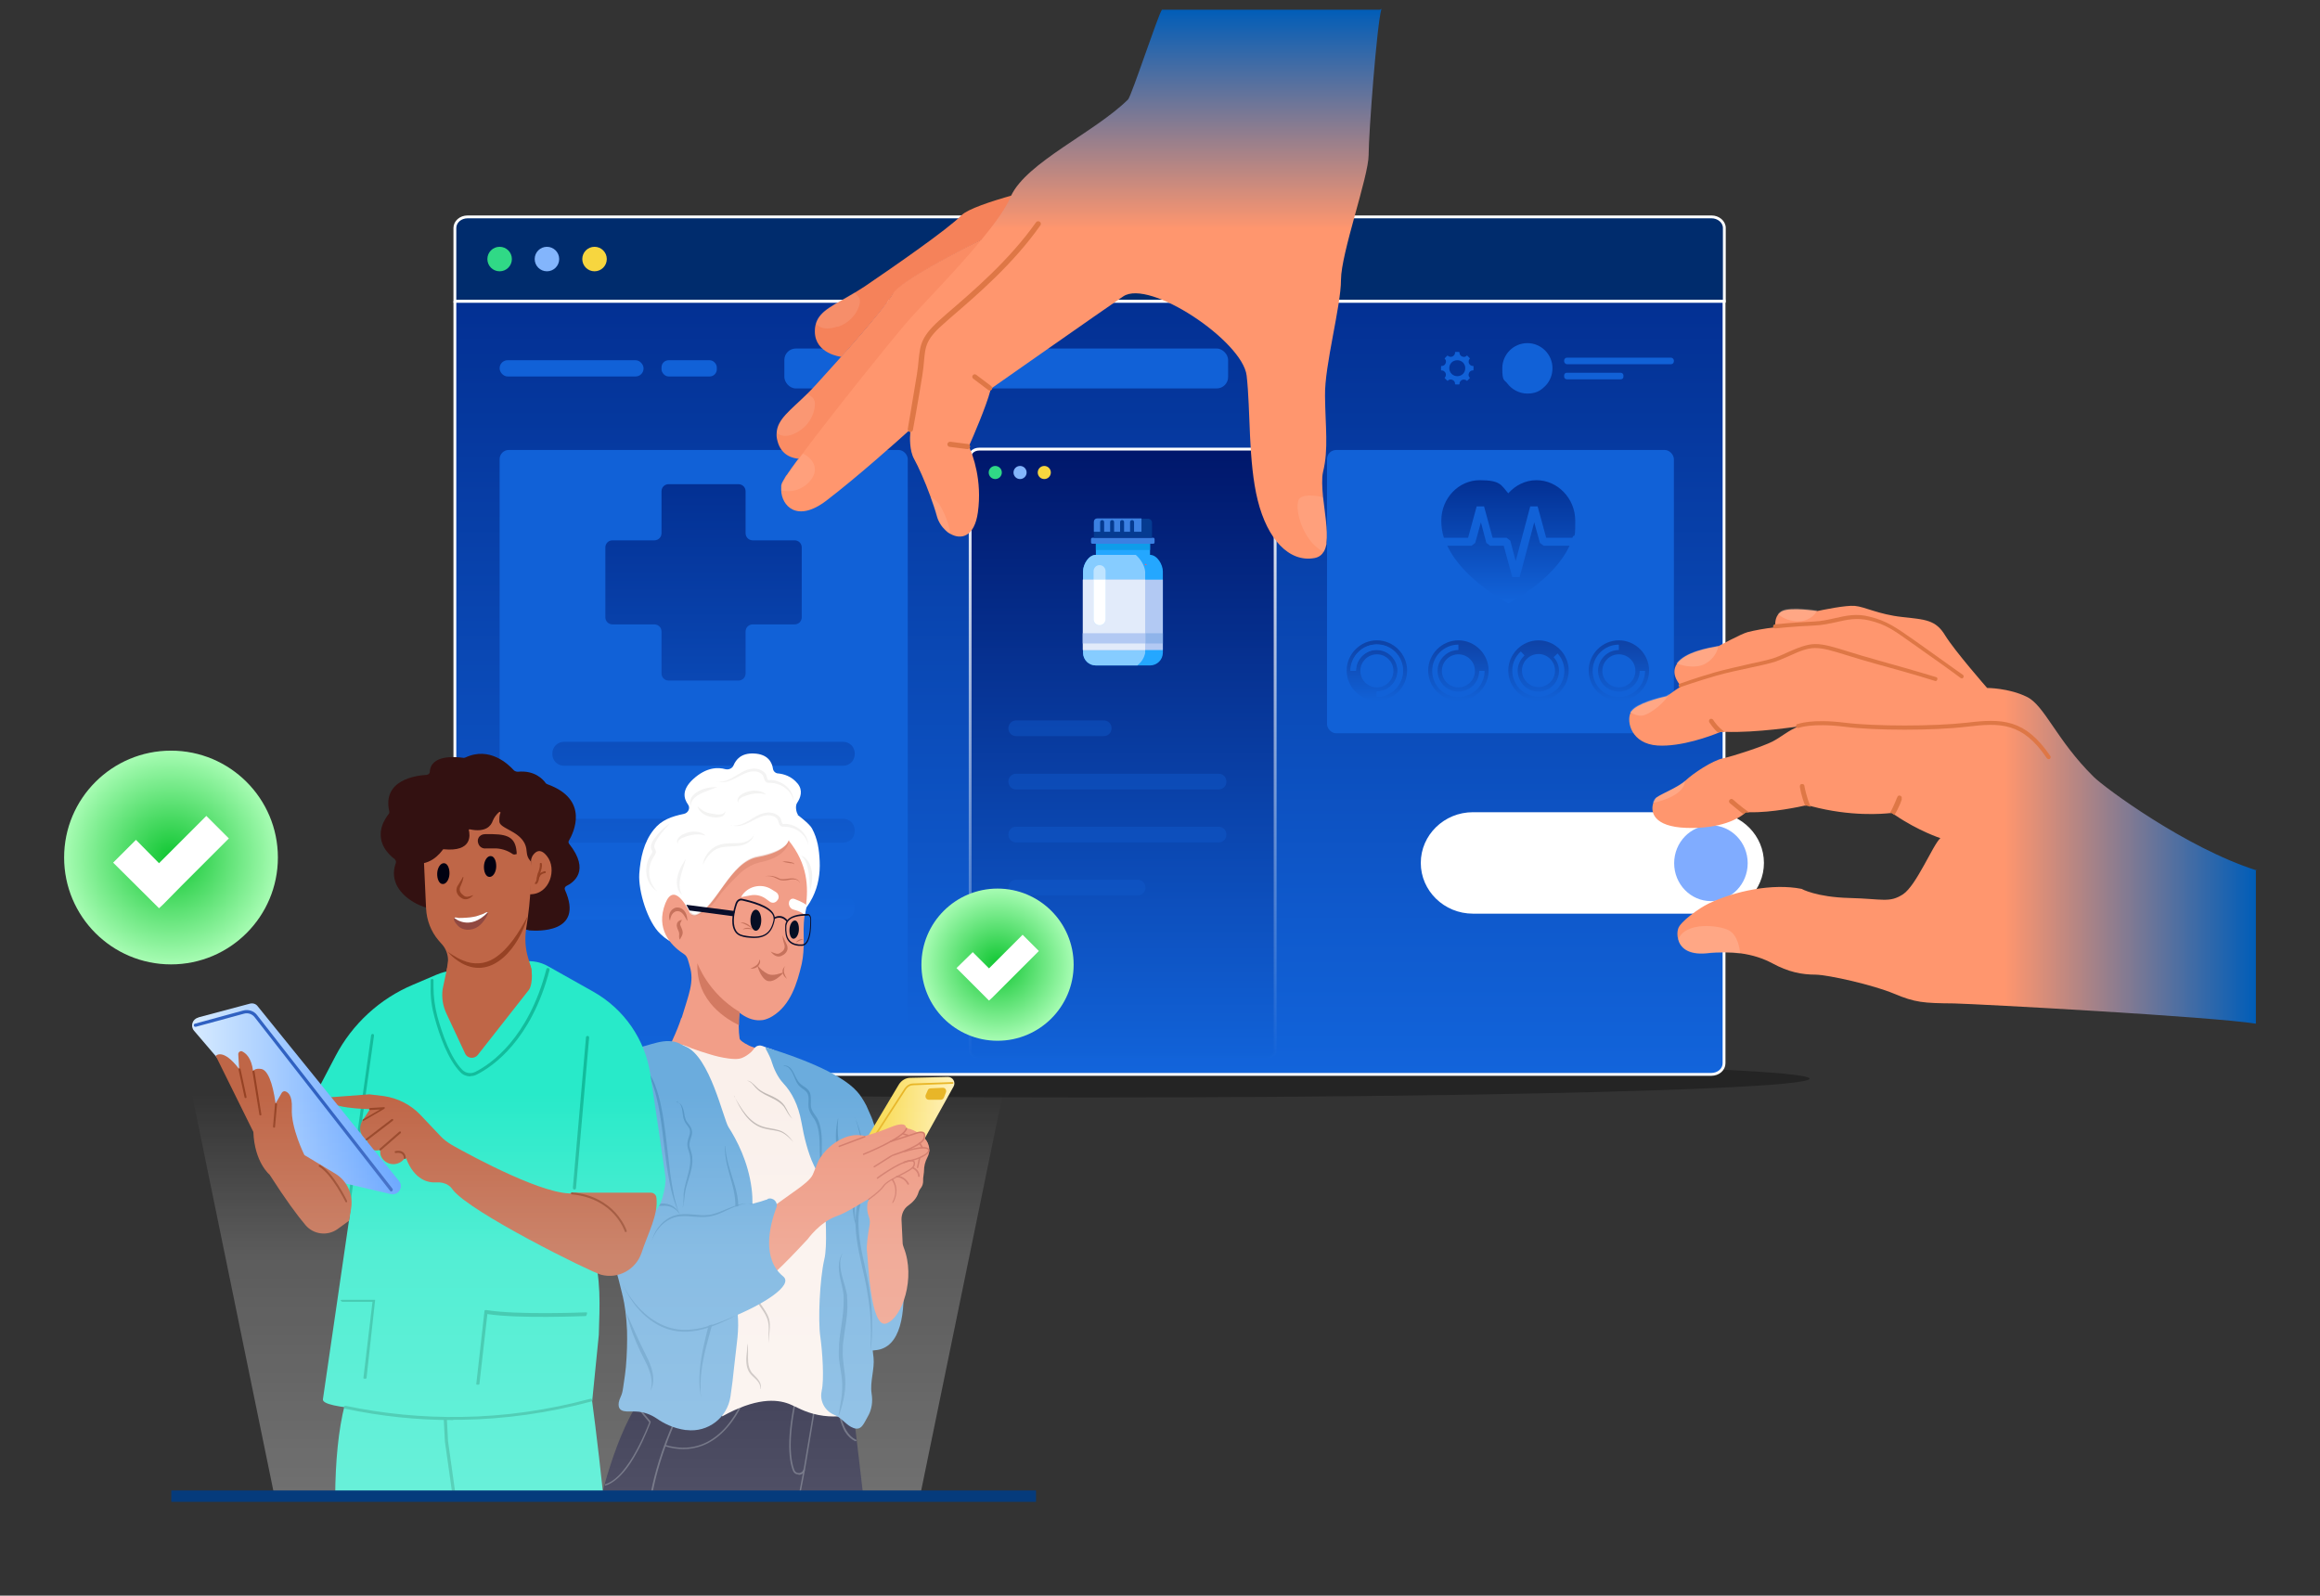 <?xml version="1.0" encoding="UTF-8"?>
<svg xmlns="http://www.w3.org/2000/svg" version="1.1" xmlns:xlink="http://www.w3.org/1999/xlink" viewBox="0 0 814 559.9">
  <rect x="0" y="0" width="814" height="559.9" fill="#333333" stroke="none"/>
  <defs>
    <style>
      .cls-1 {
        fill: #6bacdd;
      }

      .cls-2 {
        opacity: .2;
      }

      .cls-2, .cls-3, .cls-4, .cls-5, .cls-6 {
        fill: #fff;
      }

      .cls-7 {
        fill: url(#linear-gradient-15);
      }

      .cls-8 {
        fill: url(#linear-gradient-13);
      }

      .cls-9 {
        opacity: .8;
      }

      .cls-10 {
        fill: #13bc9c;
      }

      .cls-11 {
        fill: #f29e88;
      }

      .cls-12 {
        fill: #b2c9f3;
      }

      .cls-12, .cls-4, .cls-13, .cls-14, .cls-15, .cls-16, .cls-17, .cls-18, .cls-19, .cls-20, .cls-21, .cls-22 {
        fill-rule: evenodd;
      }

      .cls-23 {
        fill: #f7d63f;
      }

      .cls-24 {
        fill: #ed9780;
      }

      .cls-25 {
        fill: url(#linear-gradient-10);
      }

      .cls-26 {
        fill: url(#linear-gradient-12);
      }

      .cls-27 {
        fill: #040423;
      }

      .cls-28 {
        fill: #b65f44;
      }

      .cls-29 {
        opacity: .3;
      }

      .cls-30, .cls-31 {
        fill: #898380;
      }

      .cls-32 {
        fill: #de7746;
      }

      .cls-33 {
        fill: #5596c6;
      }

      .cls-34 {
        fill: #060e23;
      }

      .cls-35, .cls-36 {
        stroke: #fff;
      }

      .cls-35, .cls-36, .cls-37, .cls-38 {
        stroke-miterlimit: 10;
      }

      .cls-35, .cls-37, .cls-39 {
        fill: none;
      }

      .cls-40 {
        fill: url(#linear-gradient-4);
      }

      .cls-13 {
        fill: #86ccff;
      }

      .cls-41 {
        fill: #303a87;
      }

      .cls-14 {
        fill: #24a7ff;
      }

      .cls-42 {
        fill: #090e2b;
      }

      .cls-43 {
        fill: url(#radial-gradient);
      }

      .cls-44 {
        fill: url(#radial-gradient-3);
      }

      .cls-45 {
        fill: #30d986;
      }

      .cls-15 {
        fill: #e2ebfa;
      }

      .cls-46 {
        isolation: isolate;
        opacity: .3;
      }

      .cls-47 {
        fill: url(#linear-gradient-5);
      }

      .cls-16 {
        fill: #8fb4ea;
      }

      .cls-48 {
        fill: #42455b;
      }

      .cls-49 {
        fill: #28eac9;
      }

      .cls-50 {
        fill: #c6725c;
      }

      .cls-51 {
        fill: url(#linear-gradient-8);
      }

      .cls-5 {
        opacity: .2;
      }

      .cls-52, .cls-6, .cls-31 {
        opacity: .1;
      }

      .cls-53 {
        fill: #faf0eb;
      }

      .cls-54 {
        fill: #3061c1;
      }

      .cls-55 {
        fill: url(#radial-gradient-2);
      }

      .cls-56 {
        fill: url(#linear-gradient-14);
      }

      .cls-57 {
        fill: #f5825a;
      }

      .cls-58 {
        fill: #914941;
      }

      .cls-59 {
        fill: #83b5fc;
      }

      .cls-17 {
        fill: #053b91;
      }

      .cls-60 {
        fill: #010111;
      }

      .cls-61 {
        fill: #d37a62;
      }

      .cls-62 {
        fill: url(#linear-gradient-9);
      }

      .cls-63 {
        fill: url(#linear-gradient-11);
      }

      .cls-36 {
        fill: #002c6d;
      }

      .cls-64 {
        fill: url(#linear-gradient-6);
      }

      .cls-65 {
        fill: #d17765;
      }

      .cls-37 {
        stroke: #053b7c;
        stroke-width: 4px;
      }

      .cls-18 {
        fill: #0f9cea;
      }

      .cls-66 {
        fill: #964224;
      }

      .cls-67 {
        fill: #c16546;
      }

      .cls-68 {
        fill: #fa8c64;
      }

      .cls-19 {
        fill: #3b80e2;
      }

      .cls-69 {
        fill: #e8b628;
      }

      .cls-20 {
        fill: url(#linear-gradient-7);
      }

      .cls-21 {
        fill: #bfe4ff;
      }

      .cls-70 {
        fill: #80acff;
      }

      .cls-39 {
        stroke: #c16546;
        stroke-linecap: round;
        stroke-linejoin: round;
        stroke-width: 3px;
      }

      .cls-22 {
        fill: #fc5b6b;
      }

      .cls-71 {
        fill: #688dc2;
      }

      .cls-72 {
        fill: url(#linear-gradient);
      }

      .cls-73 {
        fill: #1161d7;
      }

      .cls-74 {
        fill: #311;
      }

      .cls-75 {
        opacity: .5;
      }

      .cls-38 {
        fill: url(#linear-gradient-2);
        stroke: url(#linear-gradient-3);
      }

      .cls-76 {
        fill: #bf6647;
      }
    </style>
    <linearGradient id="linear-gradient" x1="507.2" y1="983.7" x2="507.2" y2="1254.6" gradientTransform="translate(889.3 -878) rotate(-180) scale(1 -1)" gradientUnits="userSpaceOnUse">
      <stop offset="0" stop-color="#033093"/>
      <stop offset="1" stop-color="#1264db"/>
    </linearGradient>
    <linearGradient id="linear-gradient-2" x1="393.9" y1="190.9" x2="393.9" y2="404.3" gradientTransform="translate(0 562) scale(1 -1)" gradientUnits="userSpaceOnUse">
      <stop offset="0" stop-color="#1162d8"/>
      <stop offset="1" stop-color="#00176b"/>
    </linearGradient>
    <linearGradient id="linear-gradient-3" x1="393.9" y1="404.8" x2="393.9" y2="190.4" gradientTransform="translate(0 562) scale(1 -1)" gradientUnits="userSpaceOnUse">
      <stop offset="0" stop-color="#fff"/>
      <stop offset="1" stop-color="#fff" stop-opacity="0"/>
    </linearGradient>
    <linearGradient id="linear-gradient-4" x1="379.4" y1="3.1" x2="379.4" y2="196.2" gradientUnits="userSpaceOnUse">
      <stop offset="0" stop-color="#005db8"/>
      <stop offset=".4" stop-color="#ff966e"/>
      <stop offset="1" stop-color="#ff966e"/>
    </linearGradient>
    <linearGradient id="linear-gradient-5" x1="791.5" y1="285.6" x2="571.4" y2="285.6" gradientUnits="userSpaceOnUse">
      <stop offset="0" stop-color="#005db8"/>
      <stop offset=".4" stop-color="#ff966e"/>
      <stop offset="1" stop-color="#ff966e"/>
    </linearGradient>
    <linearGradient id="linear-gradient-6" x1="246.9" y1="169.9" x2="246.9" y2="322.7" gradientTransform="matrix(1,0,0,1,0,0)" xlink:href="#linear-gradient"/>
    <linearGradient id="linear-gradient-7" x1="392.1" y1="252.8" x2="392.1" y2="314.2" gradientUnits="userSpaceOnUse">
      <stop offset="0" stop-color="#0b47b1"/>
      <stop offset="1" stop-color="#0e53c2"/>
    </linearGradient>
    <linearGradient id="linear-gradient-8" x1="511.7" y1="246" x2="511.7" y2="224.7" gradientUnits="userSpaceOnUse">
      <stop offset="0" stop-color="#1161d7"/>
      <stop offset="1" stop-color="#0e42a6"/>
    </linearGradient>
    <linearGradient id="linear-gradient-9" x1="568" y1="246" x2="568" y2="224.7" xlink:href="#linear-gradient-8"/>
    <linearGradient id="linear-gradient-10" x1="539.8" y1="246" x2="539.8" y2="224.7" xlink:href="#linear-gradient-8"/>
    <linearGradient id="linear-gradient-11" x1="483.1" y1="246" x2="483.1" xlink:href="#linear-gradient-8"/>
    <linearGradient id="linear-gradient-12" x1="529.2" y1="168.5" x2="529.2" y2="211.7" gradientTransform="matrix(1,0,0,1,0,0)" xlink:href="#linear-gradient"/>
    <linearGradient id="linear-gradient-13" x1="-187.2" y1="394.5" x2="-155.3" y2="394.5" gradientTransform="translate(147.7) rotate(-180) scale(1 -1)" gradientUnits="userSpaceOnUse">
      <stop offset="0" stop-color="#fff2bd"/>
      <stop offset="1" stop-color="#f7d63f"/>
    </linearGradient>
    <linearGradient id="linear-gradient-14" x1="7" y1="385.6" x2="80.2" y2="385.6" gradientTransform="translate(147.7) rotate(-180) scale(1 -1)" gradientUnits="userSpaceOnUse">
      <stop offset="0" stop-color="#5c9eff"/>
      <stop offset="1" stop-color="#d7ebff"/>
    </linearGradient>
    <linearGradient id="linear-gradient-15" x1="206.5" y1="525" x2="206.5" y2="242.9" gradientTransform="translate(14.1) scale(.9 1)" gradientUnits="userSpaceOnUse">
      <stop offset="0" stop-color="#fff" stop-opacity=".3"/>
      <stop offset=".3" stop-color="#fff" stop-opacity=".2"/>
      <stop offset=".5" stop-color="#fff" stop-opacity="0"/>
      <stop offset=".8" stop-color="#fff" stop-opacity="0"/>
      <stop offset="1" stop-color="#fff" stop-opacity="0"/>
    </linearGradient>
    <radialGradient id="radial-gradient" cx="60" cy="300.9" fx="60" fy="300.9" r="37.5" gradientUnits="userSpaceOnUse">
      <stop offset="0" stop-color="#10c632"/>
      <stop offset="1" stop-color="#a7fcb3"/>
    </radialGradient>
    <radialGradient id="radial-gradient-2" cx="350" cy="338.5" fx="350" fy="338.5" r="26.7" xlink:href="#radial-gradient"/>
    <radialGradient id="radial-gradient-3" cx="849.5" cy="-8462.5" fx="849.5" fy="-8462.5" r="38.5" gradientTransform="translate(-2981.8 -6652.8) rotate(.2) scale(3.8 -.8) skewX(0)" gradientUnits="userSpaceOnUse">
      <stop offset="0" stop-color="#06227a"/>
      <stop offset="1" stop-color="#004bb7" stop-opacity="0"/>
    </radialGradient>
  </defs>
  <!-- Generator: Adobe Illustrator 28.7.1, SVG Export Plug-In . SVG Version: 1.2.0 Build 142)  -->
  <g>
    <g id="Layer_1">
      <g>
        <g>
          <ellipse class="cls-46" cx="382.2" cy="378.5" rx="252.7" ry="6.6"/>
          <g>
            <path class="cls-72" d="M604.7,105.7H159.4s0,267.2,0,267.2c0,2.1,1.7,3.8,3.8,3.8h438.6c1.7,0,3.1-1.4,3.1-3.1V105.7s-.1,0-.1,0Z"/>
            <path class="cls-36" d="M159.6,80v25.7s445.4,0,445.4,0v-25.7c0-2.2-2.1-3.9-4.5-3.9H164.1c-2.6,0-4.5,1.8-4.5,3.9Z"/>
            <path class="cls-35" d="M159.6,105.7v267.4c0,2.2,2.1,3.9,4.5,3.9h436.3c2.6,0,4.5-1.8,4.5-3.9V105.7s-445.4,0-445.4,0Z"/>
            <g>
              <circle class="cls-45" cx="175.3" cy="90.9" r="4.3"/>
              <circle class="cls-59" cx="191.9" cy="90.9" r="4.3"/>
              <circle class="cls-23" cx="208.6" cy="90.9" r="4.3"/>
            </g>
          </g>
          <rect class="cls-73" x="275.2" y="122.3" width="155.7" height="14" rx="4" ry="4"/>
          <rect class="cls-73" x="175.3" y="126.4" width="50.5" height="5.7" rx="2.8" ry="2.8"/>
          <rect class="cls-73" x="175.3" y="157.9" width="143.2" height="204.7" rx="3.2" ry="3.2"/>
          <rect class="cls-73" x="465.6" y="157.9" width="121.7" height="99.4" rx="3.2" ry="3.2"/>
          <rect class="cls-73" x="232.1" y="126.4" width="19.4" height="5.7" rx="2.5" ry="2.5"/>
          <rect class="cls-73" x="548.8" y="125.5" width="38.5" height="2.3" rx="1" ry="1"/>
          <rect class="cls-73" x="548.8" y="130.8" width="20.8" height="2.3" rx=".9" ry=".9"/>
          <path class="cls-73" d="M535.9,120.4c-4.9,0-8.8,4-8.8,8.8s.7,3.9,1.8,5.4c1.6,2.1,4.2,3.5,7,3.5s4.5-.9,6.1-2.5c0,0,.2-.2.3-.3,0,0,.1-.1.2-.2,1.4-1.6,2.2-3.6,2.2-5.9,0-4.9-4-8.8-8.8-8.8Z"/>
          <path class="cls-73" d="M516.8,128.4h-.3c-.5-.1-.9-.5-1.1-.9h0c-.2-.5-.1-1,.1-1.4l.2-.2c0,0,0-.2,0-.2l-.9-.9c0,0-.2,0-.2,0l-.2.2c-.4.3-.9.3-1.4.1h0c-.5-.2-.8-.6-.9-1.1v-.3c0,0-.1-.2-.2-.2h-1.2c0,0-.2,0-.2.2v.3c-.1.5-.5.9-.9,1.1h0c-.5.2-1,.1-1.4-.1l-.2-.2c0,0-.2,0-.2,0l-.9.9c0,0,0,.2,0,.2l.2.2c.3.4.3.9.1,1.4h0c-.2.5-.6.8-1.1.9h-.3c0,0-.2.1-.2.2v1.2c0,0,0,.2.2.2h.3c.5.1.9.5,1.1.9h0c.2.5.1,1-.1,1.4l-.2.2c0,0,0,.2,0,.2l.9.9c0,0,.2,0,.2,0l.2-.2c.4-.3.9-.3,1.4-.1h0c.5.2.8.6.9,1.1v.3c0,0,.1.2.2.2h1.2c0,0,.2,0,.2-.2v-.3c.1-.5.5-.9.9-1.1h0c.5-.2,1-.1,1.4.1l.2.2c0,0,.2,0,.2,0l.9-.9c0,0,0-.2,0-.2l-.2-.2c-.3-.4-.3-.9-.1-1.4h0c.2-.5.6-.8,1.1-.9h.3c0,0,.2-.1.2-.2v-1.2c0,0,0-.2-.2-.2ZM511.3,132c-1.5,0-2.8-1.2-2.8-2.8s1.2-2.8,2.8-2.8,2.8,1.2,2.8,2.8-1.2,2.8-2.8,2.8Z"/>
          <g>
            <g>
              <path class="cls-38" d="M444.3,371.1h-100.8c-1.7,0-3.1-1-3.1-2.4v-208.7c0-1.3,1.4-2.4,3.1-2.4h100.8c1.7,0,3.1,1,3.1,2.4v208.7c0,1.3-1.4,2.4-3.1,2.4Z"/>
              <circle class="cls-23" cx="366.4" cy="165.8" r="2.3"/>
              <circle class="cls-59" cx="357.9" cy="165.8" r="2.3"/>
              <circle class="cls-45" cx="349.2" cy="165.8" r="2.3"/>
            </g>
            <g>
              <g>
                <g>
                  <path class="cls-57" d="M313.4,103.1c-2.5,4.1-10.5,13.5-18,21.9l-.3.2s-9.1-1-9.2-8.8c0-1.1.1-2,.4-2.9,1.4-4.6,6.5-6.5,13.6-10.8,1.1-.7,2.3-1.4,3.5-2.2,10.3-7,29.2-20.1,34-25,2.1-2.1,10-4.8,18.3-7.1,0,.2-.2.4-.3.6-1.7,4-5.5,9.2-10,14.7-8.8,4.4-29.1,14.8-31.9,19.4Z"/>
                  <path class="cls-6" d="M293.9,114.7c5.8-1.9,8-7.3,7.8-9,0-1.2-.3-1.4-1.9-3.1-7.1,4.3-12.2,6.2-13.6,10.8,0,0,1.8,3.2,7.6,1.2Z"/>
                </g>
                <g>
                  <path class="cls-68" d="M326.1,105.1c-3.1,3.3-5.8,6.2-7.6,8.2-5.6,6.5-25.8,31.7-36.6,46.1-.4.6-.8,1.1-1.2,1.6-2.6-.1-6.6-1.2-7.9-6.2-.3-1.1-.4-2-.3-2.9.2-4.8,4.8-7.9,10.7-13.7.9-.9,1.9-1.9,2.9-3,8.4-9.2,23.7-26.3,27.2-32.2,2.8-4.6,23.3-15.1,32-19.4-6.1,7.4-13.5,15.4-19.3,21.5Z"/>
                  <path class="cls-6" d="M280.3,151.3c5.2-3.2,6-9,5.5-10.5-.4-1.2-.6-1.3-2.5-2.6-5.9,5.8-10.4,8.9-10.7,13.7,0,0,2.5,2.7,7.7-.6Z"/>
                </g>
              </g>
              <g>
                <g>
                  <path class="cls-40" d="M484.7,3.1c-1.6,5.3-4.5,43.8-4.5,51.3s-9.7,34.5-9.7,43.8-5.8,30.1-5.6,40.7c.1,10.7,1.3,18.7-.7,26.7-.5,2.2-.3,5.4,0,8.9.6,5.4,1.7,11.5,1.2,15.8,0,0,0,.1,0,.2,0,.2,0,.4,0,.5-.2.9-.5,1.8-.9,2.5h0c-.7,1.2-1.7,2-3.2,2.3-9,1.7-16.6-6.6-20-20.2-3.4-13.6-2.5-31.7-3.9-43.8-1.4-12.1-34.1-34-43.3-27.8-8.5,5.8-41.7,29.1-46,32.1-.3.2-.5.3-.5.3,0,.2,0,.4-.1.6-1.5,5.7-6.1,16.3-7.3,19-.2.4-.3.6-.3.6,0,0,.1.2.3.6,1,2.3,4.5,11.2,2.9,22.6-1.2,8.6-5.9,9.7-9.7,7.5-.6-.3-1.1-.7-1.6-1.2-1.4-1.3-2.6-3.1-3.1-5.1-.6-2.2-1.4-4.5-2.2-6.7-2-5.5-4.3-10.6-5.8-13.3-1.6-2.9-1.5-7.5-1.3-9.4,0-.6,0-.9,0-.9,0,0-.2.2-.7.6-3.3,3-17.8,16-28.8,24.4-10.4,7.9-15.7,1.6-15.8-3.7,0,0,0-.2,0-.2,0,0,0,0,0,0,0,0,0-.2,0-.3,0-.1,0-.2,0-.3,0,0,0-.2,0-.2,0,0,0,0,0-.1,0,0,0-.2,0-.3,0,0,0,0,0-.1,0,0,0-.2,0-.2.1-.4.2-.7.4-1.1,0-.1.2-.3.3-.5,0-.1.1-.2.2-.4,0,0,0,0,0,0,.1-.2.3-.4.4-.7h0c.1-.2.2-.3.3-.5h0c.1-.2.2-.3.4-.5h0c.2-.3.4-.6.6-.9,0,0,0,0,0,0,.3-.4.6-.8.9-1.3.7-.9,1.4-1.9,2.2-3,0-.1.2-.2.3-.3,0,0,0,0,0,0,.4-.6.8-1.1,1.3-1.7,10.9-14.6,31.1-39.7,36.6-46.1,4.8-5.6,17-17.8,26.2-29,0,0,0,0,.1-.1,4.7-5.7,8.6-11.1,10.3-15.1,0-.1,0-.2.1-.3,5.5-11.9,29.5-22.4,41.1-33.9,1.2-1.2,10.7-30.2,11.9-31.5h76.5Z"/>
                  <g>
                    <g>
                      <path class="cls-32" d="M340.4,156.7c0-.5-.3-.9-.8-.9l-6.2-.8c-.5,0-.9.3-1,.8,0,.5.3,1,.8,1l6.2.8c.5,0,.9-.3,1-.8,0,0,0,0,0-.1Z"/>
                      <path class="cls-32" d="M348.1,136.2c0-.3-.1-.5-.3-.7l-5.3-4c-.4-.3-.9-.2-1.2.2-.3.4-.2.9.2,1.2l5.3,4c.4.3.9.2,1.2-.2.1-.2.2-.3.2-.5Z"/>
                    </g>
                    <g>
                      <g>
                        <path class="cls-6" d="M333.4,187.3c-.5-4.7-3.4-9.9-4.2-10.8-.8-1-1.9-1.7-2.8-2.1.8,2.2,1.6,4.5,2.2,6.7.6,2,1.7,3.8,3.1,5.1.5.5,1,.9,1.6,1.2Z"/>
                        <path class="cls-6" d="M464.5,193.6h0c2.2-4,.6-12.1-.2-19.1-1.7-.4-6-1.3-8.1.2-2.6,1.8.3,15.1,8.2,18.9Z"/>
                      </g>
                      <path class="cls-6" d="M285.9,164.9c0-3.3-2.8-5.1-4.2-5.7-3.6,4.7-6.1,8.4-6.9,9.9-.4.9-.7,1.9-.7,3,6.7,1.5,11.7-3.7,11.8-7.1Z"/>
                    </g>
                  </g>
                </g>
                <path class="cls-32" d="M365.2,78.6c0-.3-.1-.6-.4-.8-.4-.3-1-.2-1.3.2-9.3,13.2-21.9,24-31.1,31.9l-1.7,1.5c-7.5,6.5-7.8,9.3-8.4,15-.1,1.4-.3,3.1-.6,5-1.5,9.4-3.2,19-3.2,19.1,0,.5.2,1,.7,1.1.5,0,1-.2,1.1-.7,0,0,1.8-9.7,3.3-19.1.3-2,.5-3.6.6-5.1.5-5.5.7-7.8,7.7-13.8l1.7-1.5c9.3-8,21.9-18.8,31.4-32.3.1-.2.2-.3.2-.5Z"/>
              </g>
            </g>
          </g>
          <g>
            <g>
              <path class="cls-3" d="M516.8,285h84.8c9.6.5,17.3,8.3,17.3,17.8s-7.7,17.3-17.3,17.8h0s-84.8,0-84.8,0c-10.1,0-18.3-8-18.3-17.8s8.2-17.8,18.3-17.8Z"/>
              <ellipse class="cls-70" cx="600.3" cy="302.9" rx="12.9" ry="13.3"/>
            </g>
            <g>
              <path class="cls-47" d="M791.5,305v54.2c-15.8-2.5-97.4-6.9-105.9-7.1-10.8-.1-13.6-.3-21-3.4-7.4-3.1-22.9-6.6-27.6-6.7-4.8,0-9.5-.9-15.2-4-3.2-1.7-6.8-2.9-11.2-3.5-3.5-.4-7.4-.5-11.9,0-6.7.6-9.2-2.2-9.9-4.9-.4-1.4-.3-2.8,0-3.7.6-2.4,7.6-7.4,10.6-8.8,9.4-4.5,22.6-7.2,32.7-5.2,0,0,5.1,2.9,16.8,3.2,11.7.3,14,1.8,18.8-1.3,4.7-3.1,10.5-17.4,13.1-19.7,0,0-7.7-2.5-15.9-8.1-.3-.2-.6-.4-1-.7,0,0-.2,0-.6,0-2.7.3-13.9,1.3-27.8-2.4-.5-.1-1-.3-1.5-.4,0,0-.2,0-.4.1-2.2.5-12,2.6-19.6,2.4-.5,0-1,0-1.4,0,0,0-.2.2-.7.6-1.9,1.5-7.9,5.3-20.2,4.9-11.7-.4-12.7-5.7-11.6-8.8.3-1,.8-1.7,1.3-2,1.9-1.3,7.7-3.6,10.1-5.9,0,0,0,0,0,0,2.4-2.3,9.2-6.9,13-7.7,3.8-.8,14.3-4.3,17.4-5.9,3.1-1.6,5.7-4,9.2-5.3-.4,0-14.9,2.3-25.7,1.9-.6,0-1.2,0-1.7,0,0,0-.2.1-.7.3-2.7,1.1-13,5-21.4,4.5-9.2-.6-11-8.3-9.5-11.5,0-.2.2-.4.3-.5,2-2.8,9.8-4.7,12.4-5.3,0,0,.4-.3,1-.7h0c1.2-.9,3.1-2.2,4.1-2.8,0,0-4.2-4-1.5-7.9,0,0,0,0,0-.1,2.9-4,10.8-5.4,14.6-6.1,0,0,0,0,0,0,0,0,7.9-4.3,10.2-4.9,2.3-.6,6.1-1.3,9.7-1.7,0,0-.4-2.6.9-4.4.4-.5.9-1,1.6-1.3,3.1-1.4,12.1,0,12.1,0,0,0,0,0,.2,0,1.4-.3,9.9-2.1,13.1-1.8,3.5.3,8.3,3,16.6,3.9,8.2.9,11.8,1,15.1,6.5,3.4,5.5,14.7,18.4,14.7,18.4,0,0,7.6,0,13.9,3.1,6.3,3,10.4,15.2,23.5,28.1,3.7,3.7,32.3,24.9,57.1,32.8Z"/>
              <g>
                <g class="cls-9">
                  <path class="cls-5" d="M602.9,226.5c-.2,2.9-3.3,6.9-7.5,7.3-3.1.3-5.6-.4-7.2-1,0,0,0,0,0-.1,2.9-4,10.8-5.4,14.6-6.1Z"/>
                  <path class="cls-5" d="M637.6,214.1c-.8,1.9-3.3,4.1-7.2,3.9-3.4-.2-5.5-1.5-6.6-2.6.4-.5.9-1,1.6-1.3,3.1-1.4,12,0,12,0,0,0,0,0,.2,0Z"/>
                  <path class="cls-5" d="M585.6,243.4c-.8,2.5-6.5,7.3-9.4,7.7-1.5.2-3.1-.5-4.3-1.2,0-.2.2-.4.3-.5,2-2.8,9.8-4.7,12.4-5.3,0,0,.4-.3,1-.7Z"/>
                  <path class="cls-5" d="M591.2,273.8c0,4.9-7.7,7.2-11.4,8,.3-1,.8-1.7,1.3-2,1.9-1.3,7.7-3.6,10.1-5.9,0,0,0,0,0,0Z"/>
                  <path class="cls-2" d="M610.6,334.6c-3.5-.4-7.4-.5-11.9,0-6.7.6-9.2-2.2-9.9-4.9,2.6-6.5,14.4-5,17.7-3.3,3.1,1.6,3.9,6.2,4.1,8.4Z"/>
                </g>
                <g>
                  <g>
                    <path class="cls-32" d="M718.8,266.4c-.2,0-.4-.1-.6-.3-8.6-12.7-16.3-12.5-28.1-11.1-11.5,1.4-32.4,1.4-43,0-11.5-1.4-15.9.4-16,.4-.4.1-.8,0-.9-.4-.1-.4,0-.8.4-.9.2,0,4.8-2,16.7-.5,10.5,1.3,31.2,1.3,42.7,0,12.4-1.5,20.5-1.4,29.4,11.7.2.3.1.7-.2,1-.1,0-.3.1-.4.1Z"/>
                    <path class="cls-32" d="M589.7,241.3c-.3,0-.6-.2-.7-.5-.1-.4,0-.8.4-.9,0,0,5.8-2.1,12.4-4,3.9-1.1,8.2-2,12-2.9,2.7-.6,5.2-1.1,7.3-1.7,1.9-.5,4-1.4,6.1-2.4,3.2-1.4,6.6-2.9,9.7-2.9s6.4,1,11.5,2.6c2.9.9,6.5,2,11.2,3.3,12.9,3.6,19.7,5.7,19.7,5.7.4.1.6.5.4.9-.1.4-.5.6-.9.4,0,0-6.8-2.2-19.7-5.7-4.7-1.3-8.3-2.4-11.2-3.3-5.2-1.6-8.1-2.5-11.1-2.5s-6,1.4-9.1,2.8c-2.1.9-4.2,1.9-6.3,2.4-2.1.6-4.7,1.1-7.3,1.7-3.8.8-8,1.7-11.9,2.8-6.6,1.9-12.3,3.9-12.3,3.9,0,0-.2,0-.2,0Z"/>
                    <path class="cls-32" d="M688.3,238c-.1,0-.3,0-.4-.1,0,0-3.8-2.9-13.1-9.4-1.4-1-2.6-1.9-3.8-2.7-6.6-4.7-9.3-6.7-15.2-8.1-4.2-1-7.7-.3-11.5.6-2.4.5-4.9,1.1-7.8,1.2-7.2.3-13.6,1-13.6,1-.4,0-.7-.2-.8-.6,0-.4.2-.7.6-.8,0,0,6.4-.7,13.7-1,2.7-.1,5.2-.7,7.5-1.2,3.9-.9,7.6-1.7,12.1-.5,6.1,1.5,9.1,3.7,15.7,8.3,1.1.8,2.4,1.7,3.8,2.7,9.3,6.6,13.1,9.4,13.2,9.4.3.2.4.7.1,1-.1.2-.3.3-.6.3Z"/>
                  </g>
                  <g>
                    <path class="cls-32" d="M635.3,283.1c-.5-.1-1-.3-1.5-.4,0,0-.2,0-.4.1-1.4-3.4-1.9-6.6-1.9-6.8,0-.5.2-.9.7-.9.5,0,.9.2.9.7,0,0,.6,3.7,2.2,7.3Z"/>
                    <path class="cls-32" d="M667.3,280.3c0,.2-.8,2.7-2.6,5.7-.3-.2-.6-.4-1-.7,0,0-.2,0-.6,0,1.7-3,2.5-5.6,2.6-5.6.1-.4.6-.7,1-.5.4.1.7.6.5,1Z"/>
                    <path class="cls-32" d="M613.8,285.1c-.5,0-1,0-1.4,0,0,0-.2.2-.7.6-2.6-2-4.6-3.8-4.8-3.9-.3-.3-.4-.8,0-1.2.3-.3.8-.4,1.2,0,0,0,2.6,2.4,5.8,4.6Z"/>
                    <path class="cls-32" d="M605.2,256.8c-.6,0-1.2,0-1.7,0,0,0-.2.1-.7.3-2-1.8-3-3.6-3.1-3.7-.2-.4,0-.9.3-1.1.4-.2.9,0,1.1.3,0,0,1.4,2.4,4.1,4.3Z"/>
                  </g>
                </g>
              </g>
            </g>
          </g>
          <path class="cls-64" d="M281.3,192.1v24.5c0,1.4-1.1,2.5-2.5,2.5h-14.7c-1.4,0-2.5,1.1-2.5,2.5v14.7c0,1.4-1.1,2.5-2.5,2.5h-24.5c-1.4,0-2.5-1.1-2.5-2.5v-14.7c0-1.4-1.1-2.5-2.5-2.5h-14.7c-1.4,0-2.5-1.1-2.5-2.5v-24.5c0-1.4,1.1-2.5,2.5-2.5h14.7c1.4,0,2.5-1.1,2.5-2.5v-14.7c0-1.4,1.1-2.5,2.5-2.5h24.5c1.4,0,2.5,1.1,2.5,2.5v14.7c0,1.4,1.1,2.5,2.5,2.5h14.7c1.4,0,2.5,1.1,2.5,2.5ZM299.9,264.6v-.2c0-2.3-1.8-4.1-4.1-4.1h-97.9c-2.3,0-4.1,1.8-4.1,4.1v.2c0,2.3,1.8,4.1,4.1,4.1h97.9c2.3,0,4.1-1.8,4.1-4.1ZM295.8,295.7h-97.9c-2.3,0-4.1-1.8-4.1-4.1v-.2c0-2.3,1.8-4.1,4.1-4.1h97.9c2.3,0,4.1,1.8,4.1,4.1v.2c0,2.3-1.8,4.1-4.1,4.1ZM295.8,322.7h-97.9c-2.3,0-4.1-1.8-4.1-4.1v-.2c0-2.3,1.8-4.1,4.1-4.1h97.9c2.3,0,4.1,1.8,4.1,4.1v.2c0,2.3-1.8,4.1-4.1,4.1Z"/>
          <g>
            <polygon class="cls-14" points="384.5 195.2 403.5 195.2 403.5 190.8 384.5 190.8 384.5 195.2 384.5 195.2"/>
            <path class="cls-14" d="M384.5,194.7h19c2.5,0,4.5,3.4,4.5,5.8v28.5c0,2.5-2,4.5-4.5,4.5h-19c-2.5,0-4.5-2-4.5-4.5v-28.5c0-2.5,2-5.8,4.5-5.8h0Z"/>
            <path class="cls-13" d="M384.5,194.7h14c1.6,1.4,3.2,3.8,3.3,6,0,.9,0,28.4,0,28.4,0,0-.3,2.2-2.2,3.9-.2.2-.4.3-.5.5h-14.6c-2.5,0-4.5-2-4.5-4.5v-28.5c0-2.5,2-5.8,4.5-5.8h0Z"/>
            <polygon class="cls-18" points="384.5 190.8 403.5 190.8 403.5 193 384.5 193 384.5 190.8 384.5 190.8"/>
            <path class="cls-19" d="M383.3,190.8h21.3c.3,0,.5-.2.5-.5v-1.1c0-.3-.2-.5-.5-.5h-21.3c-.3,0-.5.2-.5.5v1.1c0,.3.2.5.5.5h0Z"/>
            <path class="cls-17" d="M383.8,188.7h20.4v-5.3c0-.8-.7-1.4-1.4-1.4h-17.8c-.7,0-1.2.5-1.2,1.2v5.6h0Z"/>
            <path class="cls-19" d="M400.1,181.9h-15.1c-.7,0-1.2.5-1.2,1.2v3.5h2.2v-3.4c0-.4.3-.7.7-.7h0c.4,0,.7.3.7.7v3.4h2.1v-3.4c0-.4.3-.7.7-.7h0c.4,0,.7.3.7.7v3.4h2.1v-3.4c0-.4.3-.7.7-.7h0c.4,0,.7.3.7.7v3.4h2.1v-3.4c0-.4.3-.7.7-.7h0c.4,0,.7.3.7.7v3.4h2.6v-4.7h0Z"/>
            <polygon class="cls-12" points="380 203.4 408 203.4 408 228.1 380 228.1 380 203.4 380 203.4"/>
            <path class="cls-15" d="M379.9,203.4h21.9c0,6.1,0,20.7,0,24.7h-21.9v-24.7h0Z"/>
            <path class="cls-21" d="M385.8,198.3h0c1.1,0,2.1.9,2.1,2.1v17c0,1.1-.9,2.1-2.1,2.1h0c-1.1,0-2.1-.9-2.1-2.1v-17c0-1.1.9-2.1,2.1-2.1h0Z"/>
            <path class="cls-4" d="M387.9,203.4v13.9c0,1.1-.9,2.1-2.1,2.1h0c-1.1,0-2.1-.9-2.1-2.1v-13.9h4.1Z"/>
            <polygon class="cls-12" points="379.9 222.2 401.8 222.2 401.8 225.8 379.9 225.8 379.9 222.2 379.9 222.2"/>
            <polygon class="cls-16" points="401.9 222.2 408 222.2 408 225.8 401.9 225.8 401.9 222.2 401.9 222.2"/>
            <path class="cls-22" d="M402,197.9c.1,0,.3.1.3.2s-.1.2-.3.2-.3-.1-.3-.2.1-.2.3-.2h0Z"/>
          </g>
          <path class="cls-20" d="M387.3,258.3h-30.8c-1.5,0-2.7-1.2-2.7-2.7h0c0-1.6,1.2-2.8,2.7-2.8h30.8c1.5,0,2.7,1.2,2.7,2.7h0c0,1.6-1.2,2.8-2.7,2.8ZM430.3,274.3h0c0-1.6-1.2-2.8-2.7-2.8h-71.1c-1.5,0-2.7,1.2-2.7,2.7h0c0,1.6,1.2,2.8,2.7,2.8h71.1c1.5,0,2.7-1.2,2.7-2.7ZM430.3,292.9h0c0-1.6-1.2-2.8-2.7-2.8h-71.1c-1.5,0-2.7,1.2-2.7,2.7h0c0,1.6,1.2,2.8,2.7,2.8h71.1c1.5,0,2.7-1.2,2.7-2.7ZM401.9,311.5h0c0-1.6-1.2-2.8-2.7-2.8h-42.7c-1.5,0-2.7,1.2-2.7,2.7h0c0,1.6,1.2,2.8,2.7,2.8h42.7c1.5,0,2.7-1.2,2.7-2.7Z"/>
          <g>
            <path class="cls-51" d="M511.7,224.7c-5.8,0-10.6,4.8-10.6,10.6s4.8,10.6,10.6,10.6,10.6-4.8,10.6-10.6-4.8-10.6-10.6-10.6ZM517.5,235.4c0,3.2-2.6,5.8-5.8,5.8s-5.8-2.6-5.8-5.8,2.6-5.8,5.8-5.8,5.8,2.6,5.8,5.8Z"/>
            <path class="cls-62" d="M568,224.7c-5.8,0-10.6,4.8-10.6,10.6s4.8,10.6,10.6,10.6,10.6-4.8,10.6-10.6-4.8-10.6-10.6-10.6ZM573.8,235.4c0,3.2-2.6,5.8-5.8,5.8s-5.8-2.6-5.8-5.8,2.6-5.8,5.8-5.8,5.8,2.6,5.8,5.8Z"/>
            <path class="cls-25" d="M539.8,224.7c-5.8,0-10.6,4.8-10.6,10.6s4.8,10.6,10.6,10.6,10.6-4.8,10.6-10.6-4.8-10.6-10.6-10.6ZM539.8,229.5c3.2,0,5.8,2.6,5.8,5.8s-2.6,5.8-5.8,5.8-5.8-2.6-5.8-5.8,2.6-5.8,5.8-5.8Z"/>
            <path class="cls-63" d="M483.1,224.7c-5.8,0-10.6,4.8-10.6,10.6s4.8,10.6,10.6,10.6,10.6-4.8,10.6-10.6-4.8-10.6-10.6-10.6ZM477.3,235.4c0-3.2,2.6-5.8,5.8-5.8s5.8,2.6,5.8,5.8-2.6,5.8-5.8,5.8-5.8-2.6-5.8-5.8ZM483.1,244.5v-1.9c4,0,7.3-3.3,7.3-7.3s-3.3-7.3-7.3-7.3-7.3,3.3-7.3,7.3h-1.9c0-5,4.1-9.2,9.2-9.2s9.2,4.1,9.2,9.2-4.1,9.2-9.2,9.2Z"/>
            <path class="cls-73" d="M492.2,235.4c0,5-4.1,9.2-9.2,9.2v-1.9c4,0,7.3-3.3,7.3-7.3s-3.3-7.3-7.3-7.3-7.3,3.3-7.3,7.3h-1.9c0-5,4.1-9.2,9.2-9.2s9.2,4.1,9.2,9.2Z"/>
            <path class="cls-73" d="M520.9,235.4c0,5-4.1,9.2-9.2,9.2s-9.2-4.1-9.2-9.2,4.1-9.2,9.2-9.2v1.9c-4,0-7.3,3.3-7.3,7.3s3.3,7.3,7.3,7.3,7.3-3.3,7.3-7.3h1.9Z"/>
            <path class="cls-73" d="M545.9,242.1c-1.7,1.6-3.9,2.4-6.1,2.4s-5-1-6.8-3c-1.5-1.7-2.4-3.9-2.4-6.1,0-.2,0-.3,0-.5.1-2.4,1.2-4.7,3-6.3l1.3,1.4c-1.4,1.3-2.3,3.1-2.4,5,0,.1,0,.2,0,.4,0,1.8.7,3.5,1.9,4.9,2.7,3,7.3,3.2,10.2.5,3-2.7,3.2-7.3.5-10.2l1.4-1.3c3.4,3.7,3.1,9.5-.6,12.9Z"/>
            <path class="cls-73" d="M577.2,235.4c0,5-4.1,9.2-9.2,9.2s-9.2-4.1-9.2-9.2,4.1-9.2,9.2-9.2v1.9c-4,0-7.3,3.3-7.3,7.3s3.3,7.3,7.3,7.3,7.3-3.3,7.3-7.3h1.9Z"/>
          </g>
          <path class="cls-26" d="M542.5,188.7h0l-3-11h-2.6l-5.1,19.2-1.9-7.2-1.3-1h-4.9l-3-11h-2.6l-3,11h-8.5c-.6-1.9-.9-3.9-.9-6,0-7.9,6.1-14.2,13.5-14.2s7.5,1.8,10,4.6c2.5-2.8,6-4.6,9.9-4.6,7.4,0,13.6,6.4,13.6,14.2s-.4,4.1-1,6h-9.2ZM517.6,190.5l2-7.2,1.9,7.2,1.3,1h4.8l3,11h2.6l5.1-19.2,2,7.2,1.3,1h9.1c-5.7,12.3-21.4,20.2-21.4,20.2,0,0-15.8-8-21.5-20.2h8.5l1.3-1Z"/>
          <g>
            <g>
              <g>
                <g>
                  <path class="cls-27" d="M210.8,525.9h92.2s-4-34.1-4-34.1c0,0-4.7-13.9-4.7-13.9,0,0-52.3.4-64.1,7.7-11.2,7-18.7,37.4-19.4,40.3Z"/>
                  <path class="cls-48" d="M280.2,517.5c0,0,.2,0,.3,0,1.1-.1,1.9-.9,2-2.1l5.5-32.8c0-.1,0-.3-.2-.3-.1,0-.3,0-.3.2l-5.5,32.8c-.2,1.1-.9,1.5-1.6,1.6-.8,0-1.4-.3-1.7-1.1-.7-1.8-1.5-5.3-1.2-11.1.3-6,1.6-13.2,3.9-21.5,0-.1,0-.3-.2-.3-.1,0-.3,0-.3.2-5.6,20.2-4.1,29.3-2.7,32.9.3.9,1.1,1.4,2,1.4Z"/>
                  <path class="cls-48" d="M228.1,525.9h.5c1.4-8.8,4.4-17.4,6.9-23.5,3.2-7.9,6.2-13.3,6.3-13.4,0-.1,0-.3-.1-.4-.1,0-.3,0-.4.1,0,0-3.1,5.6-6.3,13.4-1.9,4.6-3.5,9.2-4.7,13.5-1,3.6-1.8,7-2.3,10.2Z"/>
                  <path class="cls-48" d="M290.3,491.9c2.6,0,5.2,0,7.5-.3.1,0,.3-.1.2-.3,0-.1-.1-.3-.3-.2-7.8.7-18.1,0-25.4-.7-7.9-.8-14-1.8-14.1-1.8-.1,0-.3,0-.3.2,0,.1,0,.3.2.3,0,0,6.2,1,14.1,1.8,5.1.5,11.8,1,18,1Z"/>
                  <ellipse class="cls-48" cx="284" cy="487.4" rx="2.5" ry="2.2"/>
                  <path class="cls-48" d="M300.3,505.7c.1,0,.2,0,.2-.2,0-.1,0-.3-.1-.3-3-1.3-4.5-4.9-5.2-7.7-.8-3.1-.8-5.8-.8-5.9,0-.1-.1-.3-.3-.3h0c-.1,0-.3.1-.3.3,0,0,0,2.9.8,6,.5,1.8,1.1,3.4,1.8,4.7,1,1.6,2.2,2.7,3.6,3.4,0,0,0,0,.1,0Z"/>
                  <path class="cls-48" d="M280,525.9h.5s1.9-9.9,1.9-9.9c0,0,0,0,0-.1,0,0-.1-.2-.2-.2-.1,0-.3,0-.3.2l-.2,1.1-1.7,8.9Z"/>
                  <path class="cls-48" d="M212.4,521.3s0,0,0,0c2.1-.6,4.2-2.2,6.3-4.6,1.7-1.9,3.4-4.5,5-7.5,2.8-5.1,4.5-10,4.6-10.1,0,0,0-.2,0-.3l-4.7-5.6c0-.1-.3-.1-.4,0-.1,0-.1.3,0,.4l4.6,5.5c-.3.8-2,5.2-4.5,9.8-1.6,3-3.3,5.5-4.9,7.4-2,2.4-4.1,3.9-6,4.5-.1,0-.2.2-.2.3,0,.1.1.2.3.2Z"/>
                  <path class="cls-48" d="M239.8,508.5c2.3,0,4.5-.4,6.6-1.2,3.2-1.2,6.2-3.4,8.8-6.4,4.5-5.1,6.5-11.1,6.5-11.2,0-.1,0-.3-.2-.3-.1,0-.3,0-.3.2,0,0-2,5.9-6.4,11-5.9,6.7-13.1,8.9-21.4,6.4-.1,0-.3,0-.3.2,0,.1,0,.3.2.3,2.2.7,4.4,1,6.5,1Z"/>
                </g>
                <path class="cls-3" d="M280,285.9c-.6-.7-1.1-3.1-.3-4.2,1.2-1.8,2.1-4.3.2-6.7-2.2-2.7-5-3.4-6.8-3.6-1,0-1.8-.8-1.9-1.7-.3-2-1.6-5.1-6.7-5.3-4.5-.2-6.3,2.2-7.1,4.1-.4,1.1-1.7,1.7-2.9,1.4-2.5-.7-6.6-.8-11.3,3.5-4.1,3.8-3.3,6.8-1.8,8.9.9,1.2.1,3-1.5,3.3-4.3.9-7.8,2.1-10.5,5.5-3.6,4.5-4.7,10.1-5.1,15.5-.4,6,2.9,16.9,7.4,21.1,7.3,7.1,16.4,4.8,26.9,3.5,10.7-1.3,21.7-6.6,26.5-16.3,2-4,2.7-8.4,2.5-12.7-.2-4.1-.7-7.8-2.7-11.5-.9-1.7-5.1-4.8-5.1-4.8Z"/>
                <path class="cls-3" d="M282.7,311.8s-1.6-6.6-6-9.2c-4.5-2.6-7.6-3.6-8.1-8.9-.5-5.3,14.9,1.7,14.9,1.7l3.1,11.4-3.8,5Z"/>
                <g class="cls-52">
                  <path class="cls-30" d="M234.9,289.1c-1.5,1.5-5.8,6.4-5.3,8.3,0,0,0,.2.1.3.9,1.3.2,2.1-.5,3.2-2.4,3.9-1.7,8.8,1.4,11.9-2-1.2-3.3-3.3-3.7-5.6-.5-2.6.1-5.4,1.7-7.6.2-.4.4-.7.2-1.1-1-1.4,0-3.2.9-4.4,1.4-1.9,3.1-3.6,5.1-5h0Z"/>
                </g>
                <g class="cls-52">
                  <path class="cls-30" d="M256.5,289.6c2.9.6,5.4-1.2,7.8-2.6,2.6-1.7,5.9-2.8,8.6-.9.5.4.9.8,1.1,1.4.2.5.2,1.2.6,1.6.2.1.4,0,.7,0h.6c4.1.4,7.6,3.6,7.7,7.4-.9-3.9-4.7-6.6-8.9-6.4-1.5-.1-1.4-1.7-1.9-2.6-1.3-1.8-4.1-1.7-6.1-.8-3.2,1.3-6.6,4.2-10.2,2.8h0Z"/>
                </g>
                <g class="cls-52">
                  <path class="cls-30" d="M251.4,274.2c2.9.6,5.4-1.2,7.8-2.6,2.6-1.7,5.9-2.8,8.6-.9.5.4.9.8,1.1,1.4.2.5.2,1.2.6,1.6.2.1.4,0,.7,0h.6c4.1.4,7.6,3.6,7.7,7.4-.9-3.9-4.7-6.6-8.9-6.4-1.5-.1-1.4-1.7-1.9-2.6-1.3-1.8-4.1-1.7-6.1-.8-3.2,1.3-6.6,4.2-10.2,2.8h0Z"/>
                </g>
                <path class="cls-31" d="M259,281.7c-.3-.4-.3-1-.1-1.5.7-1.8,3.8-2.7,5.6-2.8,1.6,0,3.3.4,4.3,1.4-1-.3-1.9-.4-2.9-.4-1.4,0-2.8.3-4.2.8-1.3.4-2.9,1.1-2.7,2.6h0Z"/>
                <g class="cls-52">
                  <path class="cls-30" d="M237.8,296.1c-.3-.4-.3-1-.1-1.5.7-1.8,3.8-2.7,5.6-2.8,1.6,0,3.3.4,4.3,1.4-1-.3-1.9-.4-2.9-.4-1.4,0-2.8.3-4.2.8-1.3.4-2.9,1.1-2.7,2.6h0Z"/>
                </g>
                <path class="cls-31" d="M254.5,284.7c0,.5-.2,1-.6,1.4-1.5,1.3-4.6.7-6.2,0-1.4-.6-2.6-1.8-3-3.2.7.7,1.4,1.2,2.2,1.7,1.2.7,2.6.9,4,1.1,1.3.2,3,.3,3.6-1.1h0Z"/>
                <g class="cls-52">
                  <path class="cls-30" d="M242.3,282.8c-.4-1-.2-2.1.4-3.1,1.7-2.6,6-3.7,9-3.5-1,.4-2,.7-3,1.1-2.7,1-6.1,2.3-6.4,5.5h0Z"/>
                </g>
                <path class="cls-31" d="M264.5,292.8c-.2,1.9-2.2,3.3-4.1,3.8-3.9.9-7.5-.4-10.7,2.5-1.4,1.2-2.4,2.8-3.1,4.4.2-1.8,1.1-3.6,2.5-5,1.4-1.5,3.5-2.3,5.5-2.5,2-.2,3.9,0,5.7-.3,1.8-.3,3.6-1.2,4.3-3h0Z"/>
                <g class="cls-52">
                  <path class="cls-30" d="M239.4,313.9c-1.1-.5-1.6-1.8-1.8-2.9-.6-3.4,1.1-6.8,3.1-9.7-.3,1.1-.7,2.2-1,3.2-.9,2.7-2.1,6.9-.4,9.3h0Z"/>
                </g>
                <path class="cls-31" d="M280.9,300.3c1.2.1,2.1,1.1,2.7,2,1.8,2.9,1.6,6.7.7,10.1-.2-1.1-.2-2.3-.3-3.4-.2-2.8-.6-7.2-3.1-8.8h0Z"/>
                <path class="cls-11" d="M239.1,357c-1.4,4.7-4.7,11.3-7.4,16.8,0,.2,4.7.6,4.8.9.7,2.5,2.2,8.3,6.7,9.2,21.2,4.2,26.1-4.9,27.2-9.3.4-1.4.3-2.3.3-2.3-.5-.2-1.1-.4-1.8-.6-1.2-.4.2-2.1-1-2.5-2.4-.8-2-1.3-3.8-1.8-1.4-.4-4.5-2.1-4.6-3-.2-1.3-.3-2.8-.3-4.4,0-1.3,0-2.8.2-4.3,0-.1,0-.2,0-.4,2,1.6,4.7,2.9,7.4,2.7,1.2,0,2.2-.4,3.3-.9.3-.2.6-.3.9-.5,6.4-3.9,8.7-11.6,10.3-18.4.6-2.7.7-5.5.7-8.2,0-2.3-.2-5.1.3-8.7.2-1.1.4-2.3.5-3.5.8-6.5.7-14.5-6.1-22.9,0,0-.6,4-10.9,5.9-9.7,1.7-14.5,17.7-21.5,20.3-.9.3-1.9,0-2.3-.9-1.6-3.3-6.3-11.3-9.1-1.6-2.5,8.6,3.5,13.9,7.1,16.2,1.3.8,1.5,2.6,2,4.2,1.7,5.6-.4,10-2.9,18.4Z"/>
                <path class="cls-50" d="M274.6,328.2c.3.9.8,1.8,1.2,2.7.2.5.5,1,.5,1.5.2,1.2-.7,2.3-1.7,2.8-1.7,1.1-3.2,0-4.2-1.3,1.3.5,2.4,1.3,3.6.3,1.2-.7,1.6-1.8,1.1-3.1-.3-.9-.5-1.9-.5-2.9h0Z"/>
                <path class="cls-50" d="M265.7,338.5c.9,1.5,2.4,2.6,3.8,3.3,1,.4,2,.3,3,.1.8-.2,1.6-.5,2.5-.6-1.5,1.4-3.8,3.7-6,2.8-1.6-.8-2.9-3.6-3.3-5.5h0Z"/>
                <path class="cls-50" d="M239.3,322.8c-.4.7-.9,1.3-.5,2.1.4.9,1,2.1.6,3.1-.2.7-.6,1-.8,1.7-.5-.5-.3-1.4-.3-2,0-.9-.6-1.5-.8-2.5-.3-1.4.6-2.4,1.9-2.4h0Z"/>
                <path class="cls-50" d="M241.1,323.1c-.8-1.4-1.6-3.3-3.3-3.4-1.7,0-2.6,1.8-2.7,3.4-.7-1.3-.3-3.3,1.1-4.2,1.5-1.1,3.5-.2,4.3,1.3.5.9.6,1.9.7,2.8h0Z"/>
                <path class="cls-3" d="M260,314.8l3.2-.6c1.9-.4,3.8,0,5.4,1.1l1.5,1.1c.7.5,1.6.5,2.3-.1.4-.4.8-.9.8-1.5,0-.7-.3-1.4-1-1.8l-1.6-1c-3.6-2.2-8.4-1-10.5,2.6,0,0,0,.1,0,.2Z"/>
                <path class="cls-3" d="M283,317.6c-.1,1.2-.4,2.4-.6,3.5-.8-.7-1.7-1.2-2.6-1.5l-1.6-.5c-.7-.2-1.3-1-1.4-1.8,0-.5,0-1.1.4-1.5.4-.5,1.1-.6,1.7-.3l1.7.7c.9.4,1.8.9,2.5,1.5Z"/>
                <g class="cls-29">
                  <path class="cls-50" d="M276.9,294.6c0,.1,0,5.9-9.9,7.9-2.7.6-5.1,1.9-7.1,3.7-2.7,2.6-6.3,6.2-8.3,9.2-3.3,4.9-9.6,8.2-9.4,4.4.4.9,1.4,1.3,2.3.9,7-2.7,11.8-18.6,21.5-20.3,10.4-1.9,10.9-5.8,10.9-5.9Z"/>
                </g>
                <path class="cls-61" d="M259.3,359.8c0-1.3,0-2.8.2-4.3,0-.1,0-.2,0-.4-11.2-6.7-14.8-17.1-14.8-17.1-.6,13.7,10.9,19.9,14.5,21.7Z"/>
                <path class="cls-34" d="M277,326.1c-.1,1.8.5,3.3,1.4,3.3.9,0,1.8-1.3,1.9-3.1.1-1.8-.5-3.3-1.4-3.3-.9,0-1.8,1.3-1.9,3.1Z"/>
                <path class="cls-42" d="M240.8,317.5c.4.7.8,1.4,1.1,2l4,.5,11.3,1.5.7-1.8-10-1.3-7-.9Z"/>
                <path class="cls-42" d="M260.7,328.7c-1.4-.3-2.5-1-3.1-2.3-1.4-2.7-.3-7.1.5-9.5.4-1.1,1.4-1.8,2.4-1.5h0c3.4.7,9.3,2.3,10.9,5.2.4.7.6,1.5.4,2.3-1,4.9-3.7,6.8-9.3,6.1-.6,0-1.3-.2-1.9-.3ZM260.4,316c-.8-.2-1.5.3-1.8,1.2-.8,2.3-1.8,6.5-.5,9,.5,1.1,1.4,1.7,2.7,2,6.6,1.3,9.5-.2,10.6-5.3.1-.6,0-1.3-.3-1.9-1.6-2.8-8-4.4-10.6-5h0ZM260.5,315.7h0s0,0,0,0Z"/>
                <path class="cls-42" d="M275.5,324.9c0-.8.3-1.5.8-2.1,1.6-1.9,5.1-2.1,7.1-2.1.7,0,1.2.8,1.2,1.8,0,2.3,0,6.5-1.5,8.4-.5.7-1.2,1.1-2,1-.3,0-.6,0-.9,0-3.6-.4-4.9-2.5-4.7-7ZM283.4,321.3h0c-1.5,0-5.3,0-6.8,1.9-.4.5-.6,1.1-.7,1.7-.2,4.2,1,6.1,4.4,6.5.3,0,.6,0,.9,0,.7,0,1.2-.2,1.7-.9,1.3-1.8,1.4-5.8,1.4-8,0-.7-.4-1.3-.8-1.3,0,0,0,0,0,0Z"/>
                <path class="cls-42" d="M276.1,323.3c0,0,.1,0,.2,0,0-.1,0-.3,0-.4-2.2-2.6-4.6-1-4.6-1-.1,0-.2.3-.1.4,0,.1.2.2.3.1,0,0,2.1-1.3,4,.9,0,0,0,0,.1,0Z"/>
                <path class="cls-50" d="M259.8,323.7c1.3.4,2.5,1,3.6,1.8.2.2.5.4.7.6,0,0-.1-.2-.2-.3-.8-1.3-2.6-2.3-4.1-2.1h0Z"/>
                <path class="cls-50" d="M260.7,326.1c1-.2,2-.2,3,0,.1,0,.3,0,.4,0,0,0-.1,0-.2-.1-1-.6-2.4-.6-3.3.1h0Z"/>
                <path class="cls-50" d="M279.1,330.9c.5-.3.9-.6,1.4-.8.4-.2.9-.4,1.4-.5-1.1-.3-2.3.4-2.8,1.4h0Z"/>
                <path class="cls-50" d="M266.5,336.7c-.1.8-.5,1.5-1.1,2-.6.5-1.4.8-2.1,1.2.4,0,.9,0,1.3-.1.4-.1.8-.3,1.2-.6.7-.6,1.1-1.6.8-2.4h0Z"/>
                <path class="cls-50" d="M275.5,339.1c-.4.2-.6.6-.8,1-.3.9,0,1.8.5,2.5.3.3.6.6.9.9-.4-.7-.8-1.4-1-2.2-.2-.8,0-1.6.3-2.3h0Z"/>
                <path class="cls-50" d="M280.6,309.9c0-.5-.4-.9-.8-1.2-.5-.3-1.2-.5-1.8-.5-1.1,0-2.2.3-3.2.3-.5,0-1,0-1.5-.3-.5-.2-1-.5-1.5-.6-1-.4-2.2-.3-3.3-.2,1.1,0,2.2,0,3.2.5.5.2,1,.5,1.5.7,1,.5,2.2.4,3.3.2,1-.2,2.1-.4,3.1,0,.5.2.9.6,1,1.1h0Z"/>
                <path class="cls-50" d="M278.7,303.4c0-.7-.9-.8-1.4-.9-.9-.2-1.9-.3-2.8-.2.4.1.7.2,1.1.3.6.1,1.1.2,1.7.3.5,0,1.2,0,1.4.5h0Z"/>
                <ellipse class="cls-34" cx="265.2" cy="322.9" rx="1.9" ry="3.7"/>
                <path class="cls-53" d="M238.4,402.2l4.1,25.8s1.7,11,1.7,11v.3c0,0,.3,1.6.3,1.6l3.9,24.7s.4,2.4.4,2.4l4.6,29c11.7-6.5,18.9-6.1,23.4-4.4,2.8,1.1,5.3,2.9,10.3,3.9,5,1,9.4.4,12.2-.2-2.9-29.3-8.2-51.1-6.1-55.8,0-.2-.5-3.6-1.5-8.7-.3-1.6-.6-3.4-1-5.3-.2-.9-.3-1.7-.5-2.6,0-.3-.1-.6-.2-.9-.4-1.9-.8-4-1.2-6-.5-2.7-1.1-5.4-1.6-8.2,0,0,0,0,0,0s0,0,0,0c-.3-1.4-.5-2.7-.8-4,0,0,0,0,0,0,0-.3-.1-.7-.2-1-1.2-5.8-2.3-11.2-3.1-15.2-.2-.9-.4-1.8-.5-2.6-.2-.9-.3-1.6-.5-2.3-.1-.6-.2-1.1-.3-1.4,0-.3,0-.5,0-.5,0,0-1-1.1-1-1.1l-4.6-5h0s-4.8-7.3-4.8-7.3c-.8-.3-1.6-.5-2.4-.8-1-.3-1.8-.9-2.8-.7-1.4.2-1.7,1.4-2.6,2.2-1,.9-2,1.6-3.2,2.1-1.5.6-3.4.4-4.9.2-2.2-.3-4.4-.8-6.6-1.5-2.1-.6-4.1-1.3-6.1-2-1.3-.5-2.6-1.2-4-1.4-1.6-.2-3.7.7-5.2.7,0,0,7,7.6,7,7.6,0,0,1-4.6,1-4.6h-.6s0,0,0,0h-.2s-.5,0-.5,0c0,0,0,.2,0,.2l-1.6,31.5Z"/>
                <path class="cls-1" d="M268.7,367.8s0,0,0,.1c0,0,0,.1,0,.2.3.6.7,1.2,1,1.9,0,.1.1.2.2.4.3.7.7,1.5.9,2.3.6,2,2,5.3,4.1,7.5,2.9,3.1,5.2,7.5,6.3,13.6.9,5.2,2.3,10.8,4.3,15,.3.7.7,1.4,1.1,2.1.7,1.1,1.3,3.3,1.8,5.9.4,2.1.7,4.5,1,7.1,0,.3,0,.6,0,.9,0,.7.1,1.5.2,2.2.1,1.5.2,3,.2,4.4.1,4.3,0,8.2-.6,10.6-1.6,7-2.2,21.3-1.4,26.9.8,5.6,1.4,15.3.5,19.1,0,0,0,0,0,.1-.8,3.6,1.2,7.1,4.5,8.4,2.6,1,4.1,3.7,6.7,4.6,2.8,1,3.6-1.7,4.9-3.9,1.5-2.5,1.9-5.4,1.4-8.3-.6-4,1.1-8.5.7-12.5-.1-.8-.2-1.6-.3-2.5.3,0,.5-.1.8-.1,18.5-1.4,5.9-50.2,5.7-51.9-.2-1.6-.5-3.8-.9-6.3-.3-1.6-.6-3.2-.9-5-.4-1.9-.8-3.9-1.3-5.9-.3-1.4-.7-2.9-1.1-4.3-.3-1.2-.7-2.5-1.1-3.7-.4-1.2-.8-2.4-1.2-3.5,0-.3-.2-.5-.3-.8,0,0,0-.2-.1-.3-.6-1.4-1.2-2.8-1.8-4.1-1-1.9-2.1-3.7-3.3-5-6.1-6.9-22.8-12.6-29.4-14.7-1.4-.4-2.4-.8-2.7-.8,0,0,0,.1,0,.1Z"/>
                <path class="cls-1" d="M205.6,405.4c0,4.9.6,9.6,2,14.5,0,.2,0,.3.1.5.5,1.6,1,3.2,1.7,4.8.8,1.9,1.5,3.8,2.1,5.7,1.5,4.3,2.9,8.6,4.1,12.9,1,3.4,1.9,6.8,2.7,10.2,0,.2.1.5.2.8.7,3,1.3,7.1,1.5,12.1.1,3.8,0,8.1-.4,12.8-.2,1.8-.4,3.6-.7,5.4-.2,1.2-.3,2.4-.6,3.6-.3,1.2-1,2.2-1.2,3.4-.6,4.1,3.5,3,6.1,3.2,2.6.1,5.1,1,7.3,2.5,2.3,1.6,5.7,3.4,10.1,4,0,0,.2,0,.3,0,7.5.9,14.3-4.3,15.4-11.8.5-3.2.9-6.7,1.3-10.6.9-8.5,1.8-12.4,1.2-18.6-1-11.5,6.9-28.4,4.9-43.8-1.2-9.4-5.2-17-8.1-21.5-1.8-2.8-6.5-24.8-15.1-28.3-1.2-.5-2.3-1.3-3.6-1.6-3-.7-5.6,0-8.5.8-4.7,1.5-9.8,2.2-14,4.9-5.1,3.2-6.6,9-7.3,14.6-.3,2-.4,4-.7,6,0,.4,0,.7-.1,1.1-.5,4.4-.8,8.5-.8,12.5Z"/>
                <path class="cls-33" d="M300,392.2c2.6,7.1,3.3,14.8,2.4,22.3-.2,1.2-.4,2.6-.6,3.8-.3,1.5-.6,3-1,4.4-.6,2.6-.7,5.3-.6,7.9.3,6.1,1.9,12,3.2,18,.7,3.4,1.3,6.8,1.7,10.2.6,5.2.6,10.4.3,15.5.5-3.4.7-6.9.6-10.4,0-3.5-.3-7-.8-10.4-1.2-8.6-4.2-16.8-4-25.5,0-1.7.2-3.4.6-5.1.3-1.5.6-3,.9-4.5.6-3.2.8-6.5.7-9.8,0-.8,0-1.9-.1-2.6,0-.4,0-.9-.1-1.3-.1-1.4-.4-2.9-.6-4.2-.1-.5-.3-1.2-.4-1.8-.6-2.3-1.3-4.5-2.3-6.6h0Z"/>
                <path class="cls-33" d="M294,392.5c-1.3,5.4-.8,11.1,1.1,16.3.7,2,1.7,3.9,2.4,5.8,1.6,3.9,1.3,8.2,2,12.3.3,1.7.8,3.3,1.6,4.8-.6-1.6-.9-3.2-1.1-4.9-.2-2.5-.1-5-.3-7.6-.1-1.7-.5-3.4-1.1-5-.8-2.4-2-4.6-2.8-7-1.6-4.7-2.2-9.8-1.7-14.7h0Z"/>
                <path class="cls-33" d="M254.4,402.1c-.5,8.4,5.5,16.6,3,24.9-1.2,4.1-4.2,7.5-5.1,11.7-.8,3.5-.4,7.1-.7,10.7,0,.7-.1,1.4-.2,2.1-1.3,11.3-6.3,22.3-6,33.8,0,1,.1,2.2.3,3.2,0,.6.2,1.5.3,2.1,0-.5-.2-1.6-.2-2.1,0-1,0-2.1,0-3.2.3-11.6,5.6-22.2,6.9-33.7.1-1.2.2-2.4.3-3.6.1-2.6,0-5.2.3-7.7.5-3.8,2.6-6.9,4.2-10.3,4.7-9.6-2.8-18.3-3-27.9h0Z"/>
                <path class="cls-33" d="M294.5,496.4c1.5-4.8,2.6-9.2,1.9-14.3-.3-2.7-.8-5.3-.7-8,0-1.2,0-2.4.2-3.5.5-4.5,1.6-9,1.4-13.5,0-.5,0-1.3-.1-1.8v-.9c-.7-3.9-2.5-7.5-2.4-11.4,0-1.2.4-2.4.9-3.4-.7,1-1.1,2.2-1.3,3.4-.5,4,1.2,7.7,1.6,11.6,0,0,0,.9,0,.9,0,.3,0,1,0,1.3,0,5-1.2,9.8-1.6,14.7,0,.8,0,1.7-.1,2.5,0,.2,0,.9,0,1.2,0,2.4.6,4.8.9,7.2.2,1.2.3,2.4.3,3.5.1,3.6-.7,7.1-1.3,10.7h0Z"/>
                <path class="cls-41" d="M312.9,424.7c-.1.9-1,1.2-1.7,1.5-.4.2-.8.4-1.1.6-1.4,1.1-2.1,2.8-2.7,4.4-1.3,3.5-2.5,7.2-2.2,11,.8-3.7,2.1-7.1,3.3-10.6.4-1.1.8-2.4,1.4-3.3.3-.5.7-.9,1.1-1.3.8-.6,2-1.2,1.9-2.4h0Z"/>
                <g class="cls-75">
                  <path class="cls-30" d="M262.1,379.2c.9.2,1.6.8,2.1,1.4.6.7,1.2,1.4,1.9,2,.7.6,1.5,1,2.3,1.5,2.3,1.2,4.9,2.1,6.6,4.2.5.7.9,1.5,1.4,2.3.5.8,1,1.5,1.7,2-.6-.6-1.1-1.4-1.5-2.2-.4-.8-.8-1.6-1.3-2.4-1.6-2.3-4.3-3.3-6.7-4.4-1.2-.6-2.3-1.2-3.2-2.2-.6-.6-1.3-1.3-2-1.8-.4-.2-.8-.4-1.3-.4h0Z"/>
                </g>
                <g class="cls-75">
                  <path class="cls-30" d="M257.6,384.5c2.1,4.7,5,9.9,10.2,11.4,1.7.5,3.4.6,5.1,1,2.3.5,3.9,2.2,5.5,3.9-1.4-1.9-3-3.7-5.4-4.3-1.6-.5-3.5-.6-5.1-1.1-5.1-1.5-7.9-6.5-10.4-10.9h0Z"/>
                </g>
                <g class="cls-75">
                  <path class="cls-30" d="M262.9,444.2c-.5,4.8.8,9.8,3.5,13.8,1,1.5,2.1,2.9,2.7,4.5,1.2,2.8.2,5.9.7,8.8-.2-2.9.8-5.8,0-8.6-.6-1.9-1.8-3.5-2.9-5.1-2.7-3.9-4.1-8.7-4-13.4h0Z"/>
                </g>
                <g class="cls-75">
                  <path class="cls-30" d="M266.8,487.4c.4-1.1,0-2.3-.7-3.2-.6-.9-1.5-1.6-2.2-2.4-.9-1.1-1.3-2.5-1.4-3.9-.2-2.1.2-4.4-.3-6.5,0,1.5-.1,2.9-.3,4.4-.2,2.2,0,4.7,1.5,6.4.7.8,1.6,1.5,2.3,2.3.7.8,1.2,1.8,1,2.9h0Z"/>
                </g>
                <path class="cls-33" d="M219.8,460.7c1.1,4.8,2.9,9.4,5,13.8,2,4.1,4.8,8.4,3.5,13.2,0,0-.1.4-.1.4,0-.1.1-.3.2-.4,1.9-4,.1-8.5-1.7-12.1-2.5-4.9-4.7-9.9-6.9-14.9h0Z"/>
                <path class="cls-33" d="M275,374.1c.8-.1,1.6.3,2.1,1,1.3,1.4,1.7,3.7,2.8,5.3.7,1.1,1.8,1.6,2.7,2.4,1.8,1.6.8,3.7,1.1,5.9.2,1.3.9,2.4,1.6,3.4,2.8,3.8,2.1,9.2,2.4,13.9,0,.9.2,1.8.3,2.6.2,1.1.5,2.2.8,3.2.2.9.4,1.9.4,2.9,0-.5,0-1,0-1.5-.1-1.5-.5-2.9-.7-4.4-.1-1-.2-1.9-.2-2.9,0-4,.4-8.2-.9-12-.3-.9-.8-1.8-1.4-2.6-.5-.7-1-1.4-1.3-2.3-.3-.9-.2-1.8-.2-2.7,0-.9,0-2-.3-2.8-.4-1.1-1.4-1.8-2.2-2.3-.7-.5-1.3-.9-1.9-1.7-.8-1.1-1.3-2.5-2-3.7-.7-1.2-1.9-2.2-3.2-1.8h0Z"/>
                <path class="cls-8" d="M318.1,410.9l16.5-29.7c.8-1.5-.3-3.3-2-3.3l-13.2.3c-1.6,0-3.1.9-4,2.3l-12.4,20.8,15.1,9.6Z"/>
                <path class="cls-69" d="M307.6,397.9c0,0,.2,0,.2-.1l10.1-15.6c.6-.9,1.5-1.4,2.5-1.4l13.8-.5c.1,0,.3-.1.3-.3s-.1-.3-.3-.3l-13.8.5c-1.2,0-2.3.7-3,1.7l-10.1,15.6c0,.1,0,.3,0,.4,0,0,0,0,.1,0Z"/>
                <path class="cls-24" d="M304.5,421.6s-.7,2.6.3,5.2c.4,1,.5,2.1.3,3.1-.5,2.6-1.2,7.4-.9,9.3.4,2.7,1.1,27.2,6.8,25.2,5.6-2,10.3-16,6.1-26.6-.2-.6-.4-1.1-.4-1.7-.1-1.8-.3-5.5-.4-8.2,0-1.9.8-3.8,2.4-4.9,1.4-1,3-2.5,3.6-4.7.4-1.4,1.7-1.7,1.6-4.3,0-.4,0-.8.1-1.3,0-.4.2-1.1.2-1.8,0-1.7.4-3.3,1.2-4.8h0c1.2-2.2.7-4.9-1-6.6-2.2-2.2-5.4-4.4-8-3.1-4.6,2.3-11.8,25.3-11.8,25.3Z"/>
                <path class="cls-24" d="M256.6,454.8c8-3,7.9.4,26.8-20,0,0,4.2-5.9,10-8,2-.7,3.8-1.7,5.6-2.7l5.6-3.3,14.3-9.2,3.8-5.6,2.9-2c.1-.4.2-1,.1-1.8-.2-1.6-1.1-2.6-1.5-2.9.3-.5.3-1.2,0-1.6-.3-.4-.9-.6-2.3-.3l-4-1.5s.5-2.7-5.1-.5c-5.6,2.3-9.3,3.2-9.3,3.2-2.7-.6-5.4-.3-7.9.9h0c-3.5,1.6-6.4,4.3-8.4,7.7l-2,4.9c-.7,1.7-3.5,3.8-5,4.9-8.1,5.8-33.6,24.5-40.2,25,0,0,11.2,14.8,16.4,12.9Z"/>
                <path class="cls-65" d="M303,405.3s0,0,0,0c0,0,3.6-1.5,7.3-3.3,2.1-1.1,3.9-2.1,5.2-3,1.7-1.2,2.6-2.1,2.8-3,0-.1,0-.3-.2-.3-.1,0-.3,0-.3.2-.5,2.6-10.9,7.3-14.9,8.9-.1,0-.2.2-.1.3,0,.1.1.2.2.2Z"/>
                <path class="cls-65" d="M306.8,409.6s0,0,.1,0l5.7-3.6c.4-.3.9-.5,1.4-.6,1.2-.4,3.6-1.2,5.8-2.3,2.8-1.3,4.4-2.5,4.7-3.7.3-.9.2-1.6-.2-2-.8-.7-2.3-.2-2.3-.2l-9.6,3.1c-.1,0-.2.2-.2.3,0,.1.2.2.3.2l9.6-3.1c.4-.1,1.4-.3,1.8.1.3.3.3.8.1,1.5-.5,1.8-5.6,4.1-10.2,5.6-.5.2-1,.4-1.5.7l-5.7,3.6c-.1,0-.2.2,0,.4,0,0,.1.1.2.1Z"/>
                <path class="cls-65" d="M307.8,413.6c0,0,.1,0,.2,0,0,0,7.1-5.3,11-6,3.2-.6,6.8-2.3,7.1-3.7,0-.3,0-.7-.4-1-.7-.5-2.4-.6-4.9,0-1.8.4-3.5.9-3.5.9-.1,0-.2.2-.2.3,0,.1.2.2.3.2,1.8-.6,6.8-1.9,8-1,.3.2.3.4.2.5-.1.5-.9,1.2-2.2,1.8-1.3.7-2.9,1.2-4.5,1.5-4,.8-11,5.9-11.2,6.1-.1,0-.1.3,0,.4,0,0,.1.1.2.1Z"/>
                <g>
                  <line class="cls-28" x1="303.6" y1="398.8" x2="294.5" y2="402.2"/>
                  <path class="cls-65" d="M294.5,402.5s0,0,0,0l9-3.4c.1,0,.2-.2.2-.3,0-.1-.2-.2-.3-.2l-9,3.4c-.1,0-.2.2-.2.3,0,.1.1.2.2.2Z"/>
                </g>
                <path class="cls-65" d="M304.6,421.1c0,0,.1,0,.2,0,.2-.1,4.2-3,5.3-4.7.9-1.4,3.6-2.8,5.9-3.9,2.4-1.2,4.5-2.3,4.9-3.4.3-.8.2-1.5-.2-1.8-.9-.8-3.3.2-3.6.3-.1,0-.2.2-.1.4,0,.1.2.2.4.1.9-.4,2.5-.8,3-.4.3.3.2.8,0,1.3-.3.9-2.5,2-4.6,3.1-2.5,1.3-5.1,2.6-6.1,4.1-1,1.6-5.1,4.5-5.1,4.5-.1,0-.1.3,0,.4,0,0,.1.1.2.1Z"/>
                <path class="cls-65" d="M313.2,422.1c0,0,.2,0,.2-.1,0,0,.7-1.1,1-2.6.3-1.4.3-3.6-1.1-5.7,0-.1-.3-.1-.4,0-.1,0-.1.3,0,.4,1.1,1.5,1.4,3.3,1.1,5.2-.3,1.4-.9,2.5-.9,2.5,0,.1,0,.3,0,.4,0,0,0,0,.1,0Z"/>
                <path class="cls-65" d="M318.7,415.7s0,0,.1,0c.1,0,.2-.2.1-.4-1.4-2.7-4.1-2.8-4.2-2.8-.1,0-.3.1-.3.3,0,.1.1.3.3.3h0s.6,0,1.4.3c1,.4,1.8,1.2,2.3,2.2,0,0,.1.1.2.1Z"/>
                <path class="cls-65" d="M322.4,413c.1,0,.3-.1.3-.3,0,0,0-2.2-2.3-3.2-.1,0-.3,0-.4.1,0,.1,0,.3.1.4,2,.9,2,2.6,2,2.7,0,.1.1.3.3.3,0,0,0,0,0,0Z"/>
                <path class="cls-65" d="M321.9,409.9c.1,0,.2,0,.3-.2l.7-3.3c0-.1,0-.3-.2-.3-.1,0-.3,0-.3.2l-.7,3.3c0,.1,0,.3.2.3,0,0,0,0,0,0Z"/>
                <path class="cls-65" d="M323.6,402.7s0,0,.1,0c.1,0,.2-.2,0-.4l-.8-1.3c0-.1-.2-.2-.4,0-.1,0-.2.2,0,.4l.8,1.3c0,0,.1.1.2.1Z"/>
                <path class="cls-65" d="M318.4,398.6c.1,0,.2,0,.3-.2,0-.1,0-.3-.2-.3l-1.6-.5c-.1,0-.3,0-.3.2,0,.1,0,.3.2.3l1.6.5s0,0,0,0Z"/>
                <path class="cls-69" d="M330.7,381.7l-4.2.2c-.5,0-.9.3-1,.7l-.7,1.6c-.3.8.2,1.7,1.1,1.7h4.2c.5,0,.9-.3,1.1-.8l.7-1.8c.3-.8-.3-1.7-1.2-1.6Z"/>
                <path class="cls-1" d="M269.3,420.7c1.9-.7,3.8,1.1,3.1,3-2.5,6.7-5.1,18.1,2.4,24.2,7.3,6-40.9,26.9-48.8,17.9-7.4-8.5-13.2-41.7-14.6-50.5-.2-1.2.6-2.4,1.8-2.6,6.9-1.7,28.4-6.8,28.7-6.2.3.7-3,24.9,27.5,14.3Z"/>
                <path class="cls-33" d="M221.3,371.6c3.7,1.3,5.7,4.1,6.9,6.9,1.7,3.9,2.6,8.1,3.3,12.2,1.2,7.1,1.7,14.2,2.9,21.3.8,4.7,1.8,9.5,4,14-1.8-4.6-2.5-9.3-3.2-14-.6-4.7-1.1-9.5-1.7-14.2-.8-5.9-1.6-11.9-3.9-17.7-1.4-3.3-3.7-7.1-8.3-8.4h0Z"/>
                <path class="cls-33" d="M264,422.6c-2.4-.7-4.9,0-7.2.9-2.7,1-5.3,2.4-8.1,2.8-3.9.5-7.9-1-11.9.2-2.1.6-4.1,2-5.6,3.9-.9,1.1-1.6,2.3-2.1,3.7,0,0-.1.3-.1.3,0,.1,0,.2-.1.3l-.2.7c1.6-4.5,5.1-7.8,9.1-8.5,3.6-.6,7.3.6,10.9,0,1.2-.2,2.4-.5,3.6-1,3.8-1.5,7.5-4.1,11.7-3.5h0Z"/>
                <path class="cls-33" d="M238.6,426.2c-1.3-3-4-4-6.4-3.9-3.1.2-6.1,1.5-8.7,4,3.1-1.9,6.3-3.2,9.7-3.2,2,0,4,1,5.4,3.1h0Z"/>
                <path class="cls-33" d="M258.9,461.3c-6.3,2.7-12.9,5.7-19.8,5.3-6.9-.4-13.1-4.8-17.4-10.7-1.3-1.7-2.4-3.5-3.3-5.5.8,2,1.9,3.9,3.1,5.7,2.4,3.6,5.5,6.6,9,8.6,9.6,5.5,19.4,1.3,28.5-3.5h0Z"/>
                <path class="cls-33" d="M237.4,386.6c.7,0,1.2.7,1.5,1.3.7,1.5.5,3.4,1.1,5.1.4,1.1,1.1,1.8,1.7,2.7,1.1,1.7-.3,3.2-.5,5.2-.2,1.2.2,2.3.5,3.2,1.4,3.8-.5,8.2-1.4,12.2-.2.7-.3,1.5-.4,2.3-.1,1,0,1.9-.1,2.9,0,.8-.1,1.7-.4,2.5.2-.4.3-.8.4-1.2.3-1.3.3-2.6.5-3.8.1-.8.3-1.7.5-2.5.9-3.4,2.4-6.7,2.1-10.2,0-.9-.3-1.7-.5-2.5-.2-.7-.5-1.4-.5-2.2,0-.8.3-1.5.5-2.3.3-.7.5-1.6.4-2.4-.1-1-.7-1.8-1.2-2.5-.5-.6-.9-1.1-1.1-1.8-.4-1.1-.4-2.4-.8-3.5-.3-1.1-1.1-2.3-2.2-2.3h0Z"/>
              </g>
              <g>
                <path class="cls-49" d="M117.6,525c.1-12.2,1.1-23.2,3.4-32.2l86.7-1.6s1.9,14,4,33.8h-94.2Z"/>
                <path class="cls-49" d="M229.1,425.1c2.8,0,4.7-9.3,4.4-12-1.1-7.9-3.4-23.4-5.3-36-1.8-12.3-9.2-23-20-29.1l-16-9c-2.5-1.4-5.4-2-8.2-1.6l-25.6,3.2c-1.8.2-3.5.7-5.2,1.4l-8.2,3.5c-11.7,4.9-21.4,13.8-27.3,25.1l-16.5,31.5,14,8.4c5.5,3.3,8.5,9.7,7.5,16l-9.4,64.5c-1,6.8,94.8,4.1,94.5.4l2.3-23c.3-10.4.9-19.7-2.2-29.7,0-.2-.1-.5-.2-.7l-6.5-13.5,27.9.8Z"/>
                <path class="cls-10" d="M122,425.3s0,0,0,0c-.3,0-.5-.4-.4-.8l8.6-61.1c0-.4.3-.6.6-.6.3,0,.5.4.4.8l-8.6,61.1c0,.3-.3.6-.5.6Z"/>
                <path class="cls-76" d="M201.5,418.7c-9.6,1.2-35.1-12.5-42.9-16.9-1.5-.9-2.9-1.9-4.1-3.2l-7-7.4c-3.4-3.6-8-5.9-12.9-6.6-2.6-.3-4.9-.6-5-.6-.4,0-14.6,1.1-14.6,1.1-1.1,3.9,14.8,4.1,14.8,4.1l-2.6,4c-.9,1.4-1.1,3.3-.4,4.8.7,1.6,2,2.3,2,2.3.4,4.6,4.6,3.2,4.6,3.2,0,.7,0,1.4.2,2,.7,1.8,2.5,3,4.4,3h0c1.5,0,3-.7,3.9-2h0c.2-.2.5-.2.6,0,3,7.7,7.9,8.6,10.7,8.4,1.4-.1,2.9.2,4.1,1h0c.6.4,1.1.9,1.5,1.5,5.9,7.9,48.4,28.9,52.1,29.9,6,1.6,12.2-1.8,14.2-7.7,2.2-6.8,6-13.5,5.2-19.4-.1-1-1-1.7-2-1.7h-26.6Z"/>
                <path class="cls-56" d="M69.6,357l18-4.8c1.1-.3,2.2,0,2.9,1l49.5,61.2c1.7,2.1-.2,5.2-2.9,4.6l-24.8-5.8-6.2-7-38-44.5c-1.4-1.6-.6-4.1,1.4-4.6Z"/>
                <path class="cls-76" d="M122.4,428.4l-4,2.9c-3.5,2.5-8.4,1.9-11.2-1.4-2.8-3.3-6.9-8.8-12.6-17.7,0,0-5.3-4.3-5.7-15l-13.2-26.7s2.5-2.9,8.2,4.6l-.3-5.2c0-.7.7-1.2,1.3-1,1.3.6,3.3,2.2,3.9,6.9,0,0,.7-1.1,2.9-.7,2.1.4,3.9,4.3,5,12.1l2.2-3.8c.2-.3.6-.5,1-.5,1,.2,2.7,1.2,2.5,6-.4,6.8,4.4,16.4,4.4,16.4l10.8,6.5c4.2,2.5,6.4,7.4,5.6,12.2l-.7,4.3Z"/>
                <path class="cls-39" d="M102,398"/>
                <path class="cls-10" d="M201.5,417.4s0,0,0,0c-.3,0-.5-.3-.5-.6l4.6-52.8c0-.3.3-.5.6-.5.3,0,.5.3.5.6l-4.6,52.8c0,.3-.3.5-.5.5Z"/>
                <path class="cls-10" d="M165,377.7c-1.3,0-2.6-.5-3.5-1.5-4.3-4.4-7.3-12.8-9-19.1-1-3.5-1.5-7.1-1.4-10.8v-2.3c0-.3.2-.5.5-.5h0c.3,0,.5.2.5.5v2.3c0,3.6.5,7.1,1.4,10.5,1.7,6.1,4.6,14.4,8.7,18.6,1.2,1.2,3,1.5,4.6.7,5.4-2.7,18.6-11.8,24.9-36,0-.3.4-.5.7-.4.3,0,.5.4.4.7-6.4,24.6-19.9,33.8-25.4,36.6-.7.4-1.5.6-2.3.6Z"/>
                <path class="cls-76" d="M156.9,339.6l-1.6,7.5c-.4,3,.1,6,1.4,8.7l6.5,13.9c.8,1.8,3.3,2,4.5.4l17.9-22.8c1.4-2,1.4-7.9-.2-9.7"/>
                <path class="cls-67" d="M165.3,337.8"/>
                <path class="cls-10" d="M128,483.8s0,0,0,0c-.3,0-.5-.1-.5-.2l3.2-26.8h-10.5c-.3,0-.7-.4-.7-.5s.2-.2.5-.2h11.1c.1,0,.3,0,.4,0,.1,0,.2.1.1.2l-3,27.3c0,.1-.3.2-.5.2Z"/>
                <path class="cls-10" d="M167.6,485.9s0,0,0,0c-.3,0-.5-.1-.5-.2l2.9-25.8c0,0,0-.1.2-.2.1,0,.3,0,.5,0,10.8,1.8,34.5.8,34.7.8.3,0,.6,0,.6.2,0,.1-.2,1.1-.5,1.1-1,0-23.2,1-34.5-.7l-2.8,24.6c0,.1-.3.2-.5.2Z"/>
                <path class="cls-10" d="M159.1,498.3c-12.7,0-25.5-1.3-38-4-.3,0-.4-.3-.4-.6,0-.3.3-.5.6-.4,13.3,2.8,26.9,4.1,40.5,3.9,15.3-.2,30.6-2.4,45.4-6.4.3,0,.5.1.6.4,0,.3,0,.6-.4.6-14.9,4-30.3,6.2-45.7,6.4-.9,0-1.8,0-2.7,0Z"/>
                <path class="cls-10" d="M159.9,525h-1.1l-2.7-19.2s0,0,0,0l-.4-7.6c0-.3.2-.5.5-.5.3,0,.5.2.6.4l.4,7.6,2.7,19.3Z"/>
                <path class="cls-54" d="M137.3,418.1c-.2,0-.3,0-.4-.2l-47.5-60.9c-.9-1.2-2.4-1.7-3.8-1.3l-16.9,4.6c-.3,0-.6,0-.7-.4,0-.3,0-.6.4-.7l16.9-4.6c1.8-.5,3.8.1,4.9,1.6l47.5,60.9c.2.2.1.6,0,.8,0,0-.2.1-.3.1Z"/>
                <path class="cls-74" d="M138.4,301.5c.5.3.6.8.5,1.3-.6,1.6-1.4,4.7.5,8.2,2.7,4.9,9.5,8.5,17.1,8.6.1,0,.2,0,.4,0l29,6.9c0,0,.2,0,.3,0,1.7.1,19,1.3,12-14.3-.2-.5,0-1,.5-1.3,2.5-1.2,8.5-5.3,1-14.8-.3-.4-.3-.8-.1-1.1,1.6-2.7,7.4-14.4-7.5-19.8-.3-.1-.6-.3-.7-.5-.8-1.1-3.7-4.5-9.7-3.9-.5,0-1.1-.2-1.4-.5-1.9-2.1-8.5-8.5-17-4.5-.3.1-.6.2-.9.1-2.2-.3-11.3-1.3-11.6,5,0,.5-.5.9-1.1,1-3.8.2-15.7,1.8-13.1,12.9,0,.3,0,.6-.2.8-1.1,1.4-4.7,6.3-1.6,11.8,1.1,1.9,2.6,3.3,3.9,4.2Z"/>
                <path class="cls-76" d="M148.3,292.6l1.2,26.2c.2,4.1,1.7,8,4.3,11.1l1.4,1.6c1.3,1.5,2,3.5,2,5.5l-.6,4.5c0,1.7,7.2,20.9,18.3,16.5,2.8-1.1,12.6-14.5,11.5-18.2l-1.1-3.7c-1-3.3-1.2-6.7-.7-10.1,1.4-8.6,3.5-26.6-.9-36.4-5.9-13.3-25.1-20.7-35.5,3Z"/>
                <path class="cls-66" d="M162.4,307.7c-.4.9-1,1.7-1.5,2.6-.3.4-.6.9-.7,1.5-.3,1.2.5,2.5,1.4,3.1,1.6,1.3,3.3.5,4.5-.8-1.4.4-2.6,1.1-3.7-.1-1.2-.9-1.4-2-.7-3.3.4-.9.8-1.9.9-2.9h0Z"/>
                <path class="cls-74" d="M181.1,299.7c-.4.2-.9.2-1.2,0-2-1.4-4.4-2.1-6.8-2h-2.5c-1.2.2-2.3-.5-2.7-1.5-.3-.7-.4-1.5,0-2.2.4-.8,1.3-1.3,2.3-1.3h2.7c5.9.1,8.2,1.6,8.4,7,0,0,0,0-.1,0Z"/>
                <path class="cls-60" d="M174.1,304.2c-.1,2-1.2,3.6-2.4,3.5-1.2,0-2-1.8-1.9-3.8.1-2,1.2-3.6,2.4-3.5,1.2,0,2,1.8,1.9,3.8Z"/>
                <path class="cls-60" d="M157.7,306.7c-.1,2-1.2,3.6-2.4,3.5-1.2,0-2-1.8-1.9-3.8.1-2,1.2-3.6,2.4-3.5,1.2,0,2,1.8,1.9,3.8Z"/>
                <path class="cls-66" d="M185,322c-2.7,9.7-11.8,22.1-23,16-.9-.5-1.7-1.1-2.5-1.7-.9-.7-1.8-1.6-2.6-2.5.6.5,1.3.9,1.9,1.3,1.1.7,2.3,1.4,3.6,1.9,3.7,1.6,7.7,1.4,11.1-.8,5-3.2,8.6-9.1,11.4-14.3h0Z"/>
                <path class="cls-71" d="M156.9,364.1"/>
                <path class="cls-74" d="M175.3,284.8c-1.1.9-1.9,2-2.4,3.2-.6,1.8-2.5,4.2-8.1,3-.2,0-.4.1-.3.3.4,1.6,1.3,7.7-8.8,6.7-.1,0-.2,0-.3.1-.8,1.1-4.8,6.6-11.6,4.5-7-2.1,3.2-24.1,4.3-26.1,0,0,.1-.1.2-.1l37.8-1.1c.1,0,.3,0,.3.2l4.3,28.4c-.1,0-.3.2-.5.2-1.7.6-3.8-1.8-4.1-2-1.9-2.1-.8-3.6-2-6.1-2.3-4.7-9.2-5.3-8.9-8,0-.9,0-2,.4-2.8,0-.2-.2-.4-.4-.3Z"/>
                <g>
                  <path class="cls-76" d="M186.3,302.3c0-.7.2-1.3.5-1.9.8-1.3,2.6-3.2,5.1,0,3.6,4.4,1.1,13.5-6,13.4l.4-11.5Z"/>
                  <g>
                    <path class="cls-66" d="M188,310.2c0,0-.1,0-.2,0-.2-.1-.2-.3,0-.5.4-.5.5-1.2.6-2,0-.3.1-.6.2-.9,0-.3.2-.6.3-.8.3-.9.6-1.9.5-2.8,0-.2,0-.4.3-.4.2,0,.4,0,.4.3.2,1-.2,2.1-.5,3.1,0,.3-.2.6-.2.8,0,.3-.1.5-.2.9-.1.8-.3,1.6-.8,2.2,0,0-.2.1-.3.1Z"/>
                    <path class="cls-66" d="M188.7,308.3c0,0-.1,0-.2,0-.2-.1-.2-.3,0-.5,0-.1.2-.3.2-.4.1-.2.2-.4.4-.6.4-.6,1.3-.9,2-1.1.2,0,.4,0,.4.3,0,.2,0,.4-.3.4-.4,0-1.2.3-1.6.8-.1.2-.2.3-.3.5,0,.1-.2.3-.3.4,0,.1-.2.2-.3.2Z"/>
                  </g>
                </g>
                <path class="cls-66" d="M86.1,385.3c-.2,0-.3-.1-.3-.3l-2.1-9.7c0-.2,0-.4.3-.4.2,0,.4,0,.4.3l2.1,9.7c0,.2,0,.4-.3.4,0,0,0,0,0,0Z"/>
                <path class="cls-66" d="M91.3,391.4c-.2,0-.3-.1-.3-.3l-2.4-15c0-.2,0-.4.3-.4.2,0,.4,0,.4.3l2.4,15c0,.2,0,.4-.3.4,0,0,0,0,0,0Z"/>
                <path class="cls-66" d="M96.1,395.7s0,0,0,0c-.2,0-.3-.2-.3-.4l.7-7.9c0-.2.2-.3.4-.3.2,0,.3.2.3.4l-.7,7.9c0,.2-.2.3-.3.3Z"/>
                <path class="cls-66" d="M127.5,393.5c-.1,0-.2,0-.3-.2,0-.2,0-.4.1-.5l6.1-3.5-3.5.2c-.2,0-.3-.1-.4-.3,0-.2.1-.3.3-.4l4.9-.3c.2,0,.3,0,.3.2,0,.2,0,.3-.2.4l-7.4,4.3c0,0-.1,0-.2,0Z"/>
                <path class="cls-66" d="M128.7,400.2c-.1,0-.2,0-.3-.1-.1-.1,0-.4,0-.5l9-6.9c.1-.1.4,0,.5,0,.1.1,0,.4,0,.5l-9,6.9c0,0-.1,0-.2,0Z"/>
                <path class="cls-66" d="M133.5,403.7c0,0-.2,0-.3-.1-.1-.1-.1-.4,0-.5l6.9-6c.1-.1.4-.1.5,0,.1.1.1.4,0,.5l-6.9,6c0,0-.1,0-.2,0Z"/>
                <path class="cls-66" d="M142,406.7c-.2,0-.3-.1-.3-.3,0-.7-.3-1.2-.7-1.5-.8-.6-2-.3-2.1-.3-.2,0-.4,0-.4-.3,0-.2,0-.4.3-.4,0,0,1.6-.4,2.6.4.6.4.9,1.1,1,2,0,.2-.1.3-.3.4,0,0,0,0,0,0Z"/>
                <path class="cls-66" d="M219.5,432.3c-.1,0-.3,0-.3-.2,0,0-.9-2.9-3.7-6-2.5-2.8-7.2-6.3-14.9-7-.2,0-.3-.2-.3-.4,0-.2.2-.3.4-.3,3.5.3,6.7,1.2,9.5,2.7,2.2,1.2,4.2,2.7,5.9,4.6,2.8,3.2,3.8,6.1,3.8,6.2,0,.2,0,.4-.2.4,0,0,0,0-.1,0Z"/>
                <path class="cls-66" d="M121.5,421.9c-.1,0-.2,0-.3-.2,0,0-4.7-9.6-9.2-12.3-.2,0-.2-.3-.1-.5,0-.2.3-.2.5-.1,4.6,2.8,9.2,12.2,9.4,12.6,0,.2,0,.4-.2.5,0,0,0,0-.1,0Z"/>
                <g>
                  <path class="cls-58" d="M161.3,325.4c1.1.7,2.4,1,3.6.8,2.9-.3,4.7-2.5,6-4.9.1-.2.5-1,.3-1.2,0,0-.2,0-.3,0-.4,0-1,.4-1.2.5-1.2.4-2.3.9-3.5,1.1-1.7.3-3.5.4-5.2.4-.5,0-1.2-.4-1.6,0,0,0,0,0,0,0-.7.8,1.3,2.9,1.9,3.3Z"/>
                  <path class="cls-3" d="M159.4,322.1s5.3,4.8,11.8-2c0,0-.1,0-.3,0-.4,0-1,.4-1.2.5-1.2.4-2.3.9-3.5,1.1-1.7.3-3.5.4-5.2.4-.5,0-1.2-.4-1.6,0Z"/>
                </g>
              </g>
            </g>
            <polygon class="cls-7" points="380.8 242.9 38.4 242.9 96.3 525 322.8 525 380.8 242.9"/>
            <g>
              <circle class="cls-43" cx="60" cy="300.9" r="37.5"/>
              <polygon class="cls-3" points="72.4 286.3 55.8 302.9 47.7 294.7 39.7 302.7 55.8 318.7 57.3 317.3 63.7 310.8 80.3 294.2 72.4 286.3"/>
            </g>
            <g>
              <circle class="cls-55" cx="350" cy="338.5" r="26.7"/>
              <polygon class="cls-3" points="358.8 328 347 339.8 341.3 334.1 335.6 339.7 347 351.1 348.1 350.1 352.7 345.5 364.5 333.7 358.8 328"/>
            </g>
          </g>
        </g>
        <g>
          <path class="cls-44" d="M60.8,525h302c.5.9.8,1.9.8,3.1,0,15.9-67.9,28.8-151.7,28.8-83.8,0-151.7-13-151.7-28.8,0-1.2.2-2.3.7-3.1Z"/>
          <polyline class="cls-37" points="363.5 525 362.8 525 304.9 525 303.2 525 296 525 288.3 525 279.6 525 278.7 525 278.3 525 272.4 525 264.4 525 260.4 525 258.5 525 252.8 525 240 525 239.4 525 238.1 525 204.3 525 183.3 525 182.5 525 155.4 525 60.8 525 60.1 525"/>
        </g>
      </g>
    </g>
  </g>
</svg>